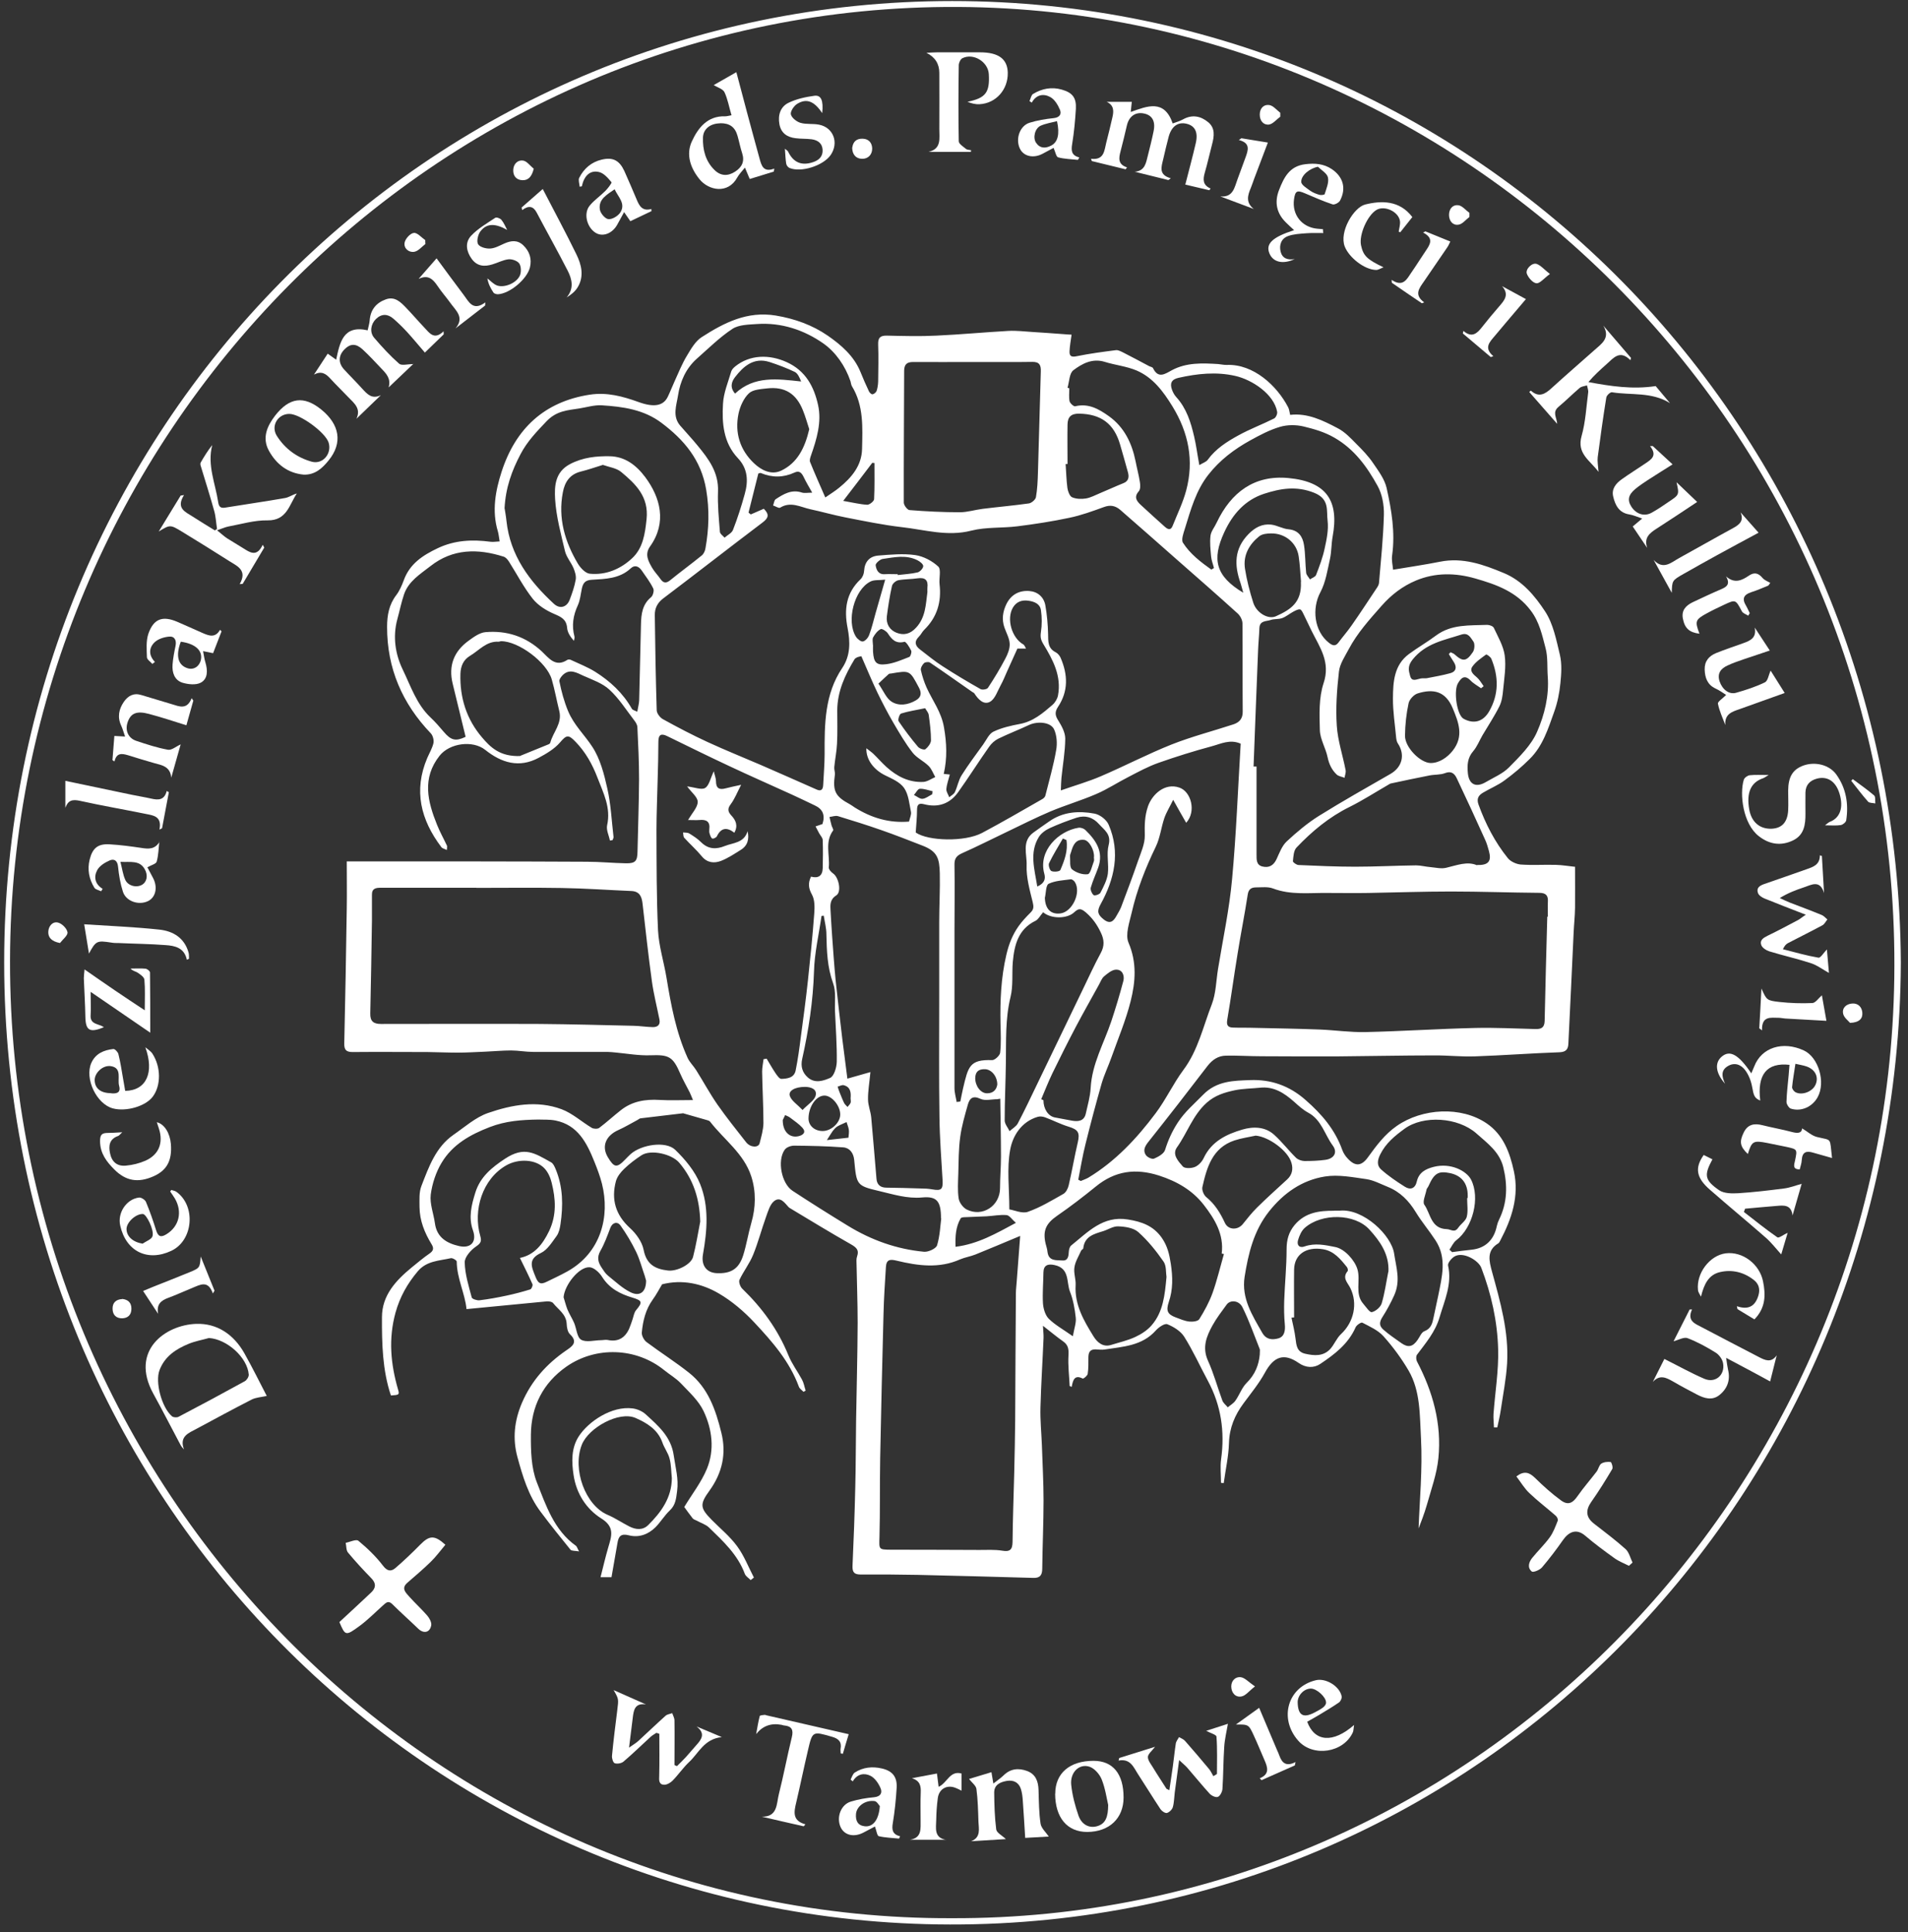 <svg width="160" height="162" viewBox="0 0 160 162" fill="none" xmlns="http://www.w3.org/2000/svg">
<rect x="0" y="0" width="160" height="162" fill="#333333" stroke="none"/>
<path d="M159.4 80.71C159.2 125.277 124.05 161.436 79.67 161.355C35.83 161.274 0.35 125.51 0.35 80.7C0.35 35.971 35.8 0.087 79.85 0.087C123.92 0.087 159.16 36.011 159.4 80.71ZM79.81 160.827C123.26 160.989 158.23 125.226 158.85 82.018C159.51 36.782 123.39 0.816 80.36 0.583C36.46 0.34 0.92 36.56 0.84 80.558C0.76 124.841 36.36 160.989 79.81 160.827Z" fill="white"/>
<path d="M132.079 72.698C132.079 73.854 132.089 74.99 132.079 76.116C132.069 76.816 131.99 77.515 131.96 78.205C131.81 81.308 131.68 84.402 131.52 87.505C131.5 87.962 131.33 88.205 130.77 88.225C128.4 88.307 126.03 88.489 123.67 88.57C122.54 88.611 121.4 88.479 120.27 88.489C117.6 88.489 114.94 88.55 112.27 88.57C110.12 88.58 107.97 88.57 105.82 88.56C104.81 88.56 103.81 88.49 102.8 88.51C102.16 88.52 101.67 88.844 101.26 89.371C99.63 91.501 97.99 93.611 96.32 95.711C96.02 96.086 95.809 96.451 96.1 96.857C96.23 97.039 96.61 97.212 96.78 97.141C97.13 96.989 97.6 96.736 97.7 96.411C97.96 95.579 98.3 94.828 98.78 94.098C99.37 93.195 100.15 92.547 100.88 91.796C102.03 90.609 103.459 90.609 104.829 90.558C106.549 90.487 108.12 91.015 109.5 92.242C110.84 93.418 111.94 94.696 112.55 96.39C112.65 96.674 112.83 96.949 113.04 97.162C113.67 97.831 114.19 97.76 114.72 97.019C115.42 96.055 116.11 95.112 117.13 94.402C119.27 92.911 122.53 92.729 124.67 94.189C126.06 95.132 126.61 96.634 126.95 98.196C127.41 100.285 126.769 102.192 125.809 104.008C125.769 104.089 125.72 104.19 125.65 104.241C124.64 104.849 124.87 105.712 125.12 106.635C125.81 109.15 126.54 111.676 126.38 114.323C126.3 115.631 126.04 116.929 125.85 118.227C125.78 118.714 125.659 119.191 125.559 119.678C125.469 119.678 125.37 119.678 125.28 119.678C125.27 119.312 125.22 118.937 125.24 118.572C125.37 116.757 125.68 114.931 125.63 113.125C125.57 110.793 125.06 108.501 124.22 106.3C123.99 105.681 122.7 104.91 121.97 105.346C121.72 105.488 121.39 105.894 121.43 106.097C121.78 107.659 121.14 109.018 120.72 110.438C120.36 111.676 119.56 112.598 118.82 113.592C118.73 113.714 118.75 113.998 118.82 114.14C120.15 116.675 120.91 119.373 120.62 122.254C120.49 123.572 120.02 124.861 119.66 126.149C119.44 126.93 119.13 127.691 118.96 128.147C119.04 125.825 119.3 123.188 119.16 120.581C119.05 118.684 119.13 116.646 118.12 114.911C117.52 113.887 116.8 112.912 116.01 112.03C115.55 111.523 114.86 111.219 114.24 110.895C114.14 110.844 113.76 111.098 113.68 111.28C113.06 112.69 111.9 113.562 110.7 114.364C110.18 114.708 109.51 114.698 108.9 114.272C107.66 113.41 106.81 113.734 106.07 115.094C105.57 116.006 104.9 116.818 104.28 117.66C103.55 118.644 103.099 119.698 103.059 120.976C103.029 122.102 102.77 123.218 102.62 124.344C102.54 124.344 102.46 124.333 102.39 124.323C102.39 123.654 102.31 122.984 102.4 122.335C102.72 120.023 102.4 117.832 101.29 115.773C100.63 114.546 100.049 113.258 99.309 112.081C99.01 111.605 98.419 111.24 97.889 111.027C97.669 110.935 97.16 111.28 96.92 111.554C95.76 112.852 94.17 112.903 92.64 113.146C92.39 113.187 92.12 113.146 91.86 113.136C91.37 113.126 91.27 113.43 91.27 113.836C91.27 114.292 91.28 114.748 91.21 115.195C91.18 115.347 90.86 115.62 90.79 115.58C90.11 115.235 89.969 115.712 89.87 116.28C89.809 116.26 89.75 116.229 89.7 116.209C89.66 115.347 89.549 114.485 89.6 113.633C89.629 113.115 89.58 112.761 89.14 112.457C88.62 112.092 88.14 111.686 87.46 111.158C87.48 111.635 87.52 111.899 87.51 112.163C87.43 114.11 87.3 116.057 87.25 118.005C87.22 119.049 87.329 120.104 87.37 121.158C87.419 122.7 87.51 124.242 87.51 125.784C87.51 127.691 87.42 129.608 87.4 131.515C87.4 132.063 87.21 132.316 86.65 132.295C83.42 132.204 80.19 132.113 76.95 132.042C75.36 132.011 73.76 132.001 72.17 132.011C71.63 132.011 71.47 131.818 71.49 131.291C71.59 129.1 71.67 126.91 71.72 124.719C71.77 122.853 71.76 120.986 71.79 119.12C71.83 116.381 71.91 113.633 71.92 110.895C71.92 109.16 71.85 107.416 71.82 105.671C71.82 105.549 71.84 105.428 71.88 105.316C72.06 104.789 71.79 104.576 71.35 104.322C69.65 103.358 67.99 102.345 66.32 101.341C66.26 101.3 66.19 101.269 66.14 101.219C65.8 100.854 65.44 100.295 64.92 100.701C64.57 100.975 64.41 101.553 64.24 102.02C63.86 103.075 63.58 104.16 63.16 105.195C62.86 105.935 62.35 106.584 62.01 107.304C61.93 107.477 62.07 107.882 62.24 108.044C63.9 109.647 65.23 111.462 66.11 113.623C66.4 114.343 66.89 114.992 67.26 115.682C67.41 115.966 67.46 116.29 67.559 116.594C67.499 116.625 67.44 116.656 67.38 116.696C67.25 116.554 67.05 116.433 66.99 116.26C66.21 114.141 64.76 112.487 63.27 110.895C62.4 109.962 61.39 109.099 60.3 108.46C58.84 107.598 57.19 107.254 55.52 107.68C55.26 108.116 55.03 108.562 54.74 108.957C54.14 109.789 53.91 110.742 53.82 111.726C53.8 111.979 54 112.355 54.21 112.517C55.39 113.4 56.64 114.191 57.79 115.103C59.39 116.371 60.02 118.217 60.49 120.124C60.93 121.889 60.56 123.502 59.5 124.973C58.66 126.129 58.7 126.433 59.69 127.437C60.41 128.167 61.22 128.826 61.82 129.648C62.4 130.439 62.76 131.382 63.22 132.265C63.13 132.336 63.04 132.407 62.95 132.478C62.78 132.305 62.54 132.163 62.46 131.961C61.86 130.338 60.64 129.222 59.46 128.076C59.19 127.812 58.77 127.69 58.43 127.497C58.31 127.437 58.16 127.397 58.08 127.295C57.809 126.951 57.56 126.595 57.38 126.351C58.02 125.287 58.81 124.283 59.28 123.147C59.94 121.545 59.72 119.83 59 118.309C58.58 117.426 57.78 116.706 57.09 115.976C56.68 115.55 56.15 115.246 55.69 114.871C53.35 112.984 49.97 112.852 47.49 114.586C45.54 115.956 44.54 117.913 44.52 120.287C44.51 121.615 44.54 123.056 45.01 124.263C45.78 126.21 46.46 128.299 48.3 129.607C48.38 129.668 48.41 129.81 48.559 130.074C48.219 130.013 47.94 130.044 47.84 129.932C46.99 128.887 46.15 127.843 45.34 126.758C44.31 125.398 43.83 123.775 43.39 122.163C42.97 120.621 43.13 119.11 43.77 117.619C44.57 115.763 45.83 114.363 47.46 113.237C47.9 112.933 48.54 112.568 47.8 111.869C47.6 111.686 47.53 111.29 47.52 110.996C47.48 110.174 46.81 109.799 46.38 109.252C46.29 109.14 46.039 109.099 45.87 109.109C43.609 109.322 41.359 109.546 39.12 109.759C38.999 108.461 38.31 107.182 38.3 105.772C38.3 105.671 37.95 105.458 37.809 105.489C36.83 105.712 35.77 105.701 35.02 106.604C34.16 107.628 33.54 108.724 33.17 110.042C32.56 112.253 32.76 114.363 33.38 116.503C33.51 116.939 33.46 116.96 32.78 117C32.07 114.88 32.02 112.649 32.03 110.438C32.03 108.602 33.2 107.355 34.52 106.269C35.02 105.864 35.51 105.448 36.04 105.083C36.39 104.839 36.37 104.606 36.18 104.302C35.6 103.349 35.19 102.334 35.18 101.198C35.18 100.61 35.13 99.96 35.34 99.433C35.96 97.83 36.54 96.178 38.03 95.143C38.97 94.494 39.87 93.683 40.92 93.318C42.92 92.628 45.029 92.232 47.099 93.003C48.01 93.347 48.78 94.058 49.63 94.565C49.79 94.656 50.12 94.666 50.25 94.565C50.87 94.098 51.45 93.561 52.059 93.084C53.02 92.323 54.13 92.151 55.309 92.222C56.2 92.273 57.09 92.232 58.11 92.232C57.99 91.938 57.919 91.755 57.83 91.572C57.569 91.055 57.28 90.558 57.05 90.031C56.43 88.581 56.09 88.418 54.52 88.479C53.56 88.51 52.6 88.338 51.63 88.246C51.39 88.226 51.16 88.195 50.92 88.195C48.85 88.195 46.78 88.195 44.7 88.195C44.09 88.195 43.47 88.074 42.86 88.074C42.14 88.074 41.42 88.144 40.69 88.175C39.91 88.205 39.14 88.256 38.36 88.256C37.53 88.256 36.69 88.216 35.86 88.206C33.76 88.206 31.67 88.185 29.57 88.206C29.04 88.206 28.86 88.033 28.869 87.496C28.959 83.712 29.02 79.919 29.079 76.135C29.099 74.888 29.079 73.64 29.079 72.22C29.79 72.22 30.46 72.22 31.14 72.22C37.17 72.22 43.19 72.22 49.22 72.251C50.31 72.251 51.4 72.362 52.5 72.382C53.28 72.393 53.45 72.19 53.46 71.399C53.5 69.371 53.58 67.352 53.59 65.323C53.59 63.873 53.52 62.433 53.45 60.983C53.45 60.79 53.32 60.567 53.19 60.404C52.51 59.522 51.91 58.559 51.099 57.818C50.52 57.281 49.68 56.996 48.93 56.661C48.38 56.418 47.8 56.032 47.21 56.58C47.06 56.722 46.88 56.966 46.91 57.128C47.08 57.98 47.3 58.801 47.64 59.623C48.14 60.81 49.02 61.611 49.67 62.615C50.33 63.619 50.66 64.898 50.93 66.115C51.23 67.443 51.29 68.823 51.45 70.182C51.45 70.263 51.4 70.354 51.37 70.435C51.3 70.445 51.23 70.456 51.15 70.476C51.06 70.05 50.83 69.594 50.91 69.198C51.25 67.707 50.58 66.46 50.09 65.172C49.67 64.076 49.11 63.072 48.28 62.21C47.67 61.571 47.51 61.602 46.96 62.251C46.49 62.798 45.81 63.194 45.17 63.538C43.54 64.411 42.06 63.964 40.7 62.879C39.65 62.037 37.7 62.301 36.86 63.366C35.37 65.253 35.86 67.2 36.65 69.157C36.89 69.756 37.21 70.324 37.48 70.902C37.51 70.973 37.48 71.085 37.47 71.267C37.27 71.166 37.09 71.135 37.01 71.024C35.29 68.752 34.66 66.287 35.83 63.548C36.01 63.133 36.249 62.737 36.349 62.301C36.4 62.058 36.3 61.673 36.13 61.49C33.74 58.995 32.45 56.043 32.46 52.544C32.46 51.601 32.62 50.688 33.23 49.896C33.5 49.541 33.69 49.105 33.849 48.679C34.349 47.269 35.45 46.56 36.71 45.961C38.14 45.282 39.62 45.221 41.14 45.423C41.37 45.454 41.6 45.404 41.9 45.394C41.84 45.059 41.82 44.795 41.75 44.552C41.23 42.838 41.55 41.133 42.07 39.531C43.24 35.94 45.64 33.679 49.45 33.091C50.9 32.868 52.23 33.232 53.55 33.709C54.81 34.165 55.62 34.054 56 33.263C56.21 32.827 56.38 32.38 56.58 31.944C56.91 31.224 57.2 30.484 57.61 29.814C57.95 29.246 58.319 28.597 58.849 28.262C60.73 27.055 62.66 26.062 65.059 26.457C66.65 26.721 68.13 27.258 69.41 28.14C70.52 28.911 71.61 29.835 72.16 31.194C72.38 31.742 72.62 32.289 72.87 32.816C72.919 32.928 73.09 33.08 73.17 33.06C73.3 33.04 73.46 32.897 73.51 32.776C73.59 32.532 73.63 32.259 73.64 31.995C73.65 30.961 73.68 29.926 73.64 28.891C73.62 28.313 73.81 28.13 74.38 28.14C75.76 28.171 77.15 28.211 78.52 28.14C80.53 28.049 82.54 27.857 84.55 27.745C85.23 27.704 85.92 27.796 86.61 27.836C87.44 27.887 88.269 27.948 89.1 28.009C89.35 28.029 89.6 28.05 89.86 28.06C89.79 28.577 89.71 28.993 89.69 29.419C89.66 29.855 89.83 29.966 90.3 29.865C91.38 29.642 92.48 29.5 93.579 29.358C93.769 29.337 93.99 29.459 94.18 29.551C94.92 29.926 95.65 30.321 96.38 30.707C96.48 30.757 96.65 30.778 96.69 30.869C97.13 31.772 97.69 31.356 98.27 31.041C99.5 30.382 100.83 30.443 102.16 30.524C102.4 30.545 102.63 30.606 102.87 30.596C105.12 30.504 107.09 32.35 108.02 34.146C108.11 34.308 108.12 34.511 108.19 34.784C109.65 34.612 110.94 35.25 112.19 35.91C112.78 36.214 113.27 36.741 113.75 37.228C114.25 37.725 114.75 38.243 115.14 38.821C115.59 39.48 116.11 40.17 116.28 40.92C116.69 42.767 117.01 44.643 116.74 46.57C116.68 46.976 116.79 47.392 116.82 47.767C118.2 47.534 119.48 47.351 120.75 47.097C122.67 46.712 124.39 47.331 126.12 48.051C127.67 48.7 128.71 49.958 129.57 51.266C130.25 52.301 130.509 53.66 130.809 54.907C130.989 55.668 130.93 56.499 130.85 57.29C130.77 58.092 130.61 58.893 130.34 59.654C129.83 61.074 129.38 62.554 128.27 63.639C127.62 64.289 126.91 64.888 126.16 65.435C125.6 65.851 124.929 66.115 124.329 66.48C123.989 66.693 123.81 66.956 123.98 67.443C124.57 69.076 125.36 70.608 126.45 71.957C126.68 72.241 127.16 72.454 127.53 72.485C128.52 72.556 129.51 72.484 130.5 72.514C130.99 72.524 131.48 72.616 132.1 72.677L132.079 72.698ZM88.94 66.277C90.15 65.851 91.26 65.537 92.32 65.081C94.31 64.229 96.23 63.224 98.24 62.423C99.93 61.754 101.71 61.297 103.44 60.729C103.92 60.567 104.22 60.262 104.21 59.664C104.19 57.199 104.21 54.734 104.19 52.27C104.19 51.986 104 51.62 103.78 51.428C102.08 49.886 100.36 48.386 98.639 46.874C97.08 45.495 95.52 44.125 93.95 42.756C93.54 42.401 93.11 42.31 92.57 42.513C91.62 42.858 90.65 43.213 89.66 43.416C88.23 43.72 86.77 43.943 85.32 44.126C84.03 44.288 82.69 44.176 81.45 44.49C79.44 45.008 77.54 44.409 75.61 44.196C74.04 44.014 72.48 43.689 70.92 43.385C69.92 43.192 68.94 42.908 67.95 42.696C67.12 42.513 66.31 42.016 65.42 42.564C65.3 42.635 65.029 42.441 64.829 42.38C64.9 42.198 64.92 41.935 65.05 41.854C65.71 41.417 66.39 41.012 67.24 41.296C67.46 41.367 67.72 41.306 68.11 41.306C67.81 40.768 67.58 40.393 67.39 39.987C67.22 39.643 67.029 39.429 66.62 39.622C65.689 40.048 64.76 40.058 63.809 39.663C63.739 39.632 63.64 39.693 63.59 39.703C63.31 40.829 63.04 41.905 62.77 42.98L62.96 43.131C63.34 42.969 63.71 42.797 64.05 42.655C64.55 43.152 64.43 43.445 63.93 43.821C61.15 45.92 58.4 48.071 55.62 50.171C55.12 50.546 54.9 51.012 54.91 51.58C54.94 54.238 54.99 56.884 55.07 59.542C55.07 59.806 55.349 60.171 55.599 60.303C56.83 60.982 58.069 61.632 59.349 62.22C60.819 62.9 62.32 63.498 63.8 64.137C65.36 64.816 66.92 65.506 68.48 66.196C68.86 66.368 69.01 66.196 69.03 65.82C69.07 64.958 69.15 64.087 69.15 63.224C69.14 60.709 69.15 58.194 70.63 56.003C71.33 54.958 71.299 53.802 71.079 52.666C70.769 51.094 70.95 49.714 72.16 48.568C72.33 48.406 72.45 48.111 72.46 47.868C72.51 47.087 72.93 46.641 73.65 46.58C74.68 46.499 75.74 46.398 76.75 46.54C77.44 46.641 78.17 47.027 78.68 47.503C78.94 47.747 78.73 48.487 78.79 48.994C78.96 50.475 78.58 51.753 77.5 52.807C77.33 52.97 77.23 53.214 77.059 53.376C76.639 53.792 76.74 54.146 77.16 54.461C77.78 54.937 78.38 55.434 79.03 55.85C80.08 56.53 81.15 57.169 82.23 57.778C82.38 57.859 82.769 57.798 82.85 57.666C83.37 56.875 83.87 56.053 84.309 55.211C84.51 54.836 84.69 54.38 84.67 53.974C84.65 53.518 84.39 53.072 84.23 52.615C83.99 51.936 84.09 51.276 84.39 50.657C84.78 49.856 85.46 49.491 86.309 49.552C87.01 49.602 87.53 50.048 87.66 50.748C87.8 51.539 87.87 52.351 87.89 53.152C87.9 53.771 87.86 54.35 88.52 54.684C88.7 54.776 88.86 54.968 88.94 55.151C89.55 56.561 89.6 57.95 88.72 59.268C88.43 59.705 88.48 60.009 88.76 60.435C89.04 60.882 89.329 61.429 89.329 61.926C89.32 63.032 89.12 64.127 89.01 65.222C88.98 65.516 88.98 65.821 88.96 66.267L88.94 66.277ZM80.26 92.385C80.35 92.385 80.44 92.364 80.53 92.354C80.61 91.989 80.67 91.614 80.76 91.249C81.19 89.443 81.29 88.814 83.2 88.885C83.43 88.885 83.84 88.499 83.87 88.266C83.96 87.465 83.92 86.654 83.9 85.842C83.86 83.895 83.94 81.978 84.39 80.051C84.6 79.148 84.91 78.367 85.42 77.647C85.71 77.241 86.06 76.866 86.42 76.511C86.7 76.237 86.689 76.014 86.6 75.638C86.35 74.624 86.05 73.569 86.09 72.545C86.13 71.642 85.66 70.547 86.64 69.817C87.08 69.493 87.53 69.188 87.98 68.873C89.14 68.052 90.47 67.971 91.78 68.215C92.23 68.296 92.79 68.722 92.97 69.148C93.97 71.47 93.45 73.722 92.29 75.822C91.96 76.42 92.07 76.693 92.53 77.069C93.08 77.515 93.37 77.261 93.639 76.764C93.769 76.531 93.91 76.308 94.01 76.064C94.5 74.766 94.99 73.468 95.44 72.16C95.68 71.47 96.01 70.75 96 70.05C95.98 69.198 95.98 68.437 96.27 67.596C96.62 66.602 97.68 65.608 98.9 66.034C99.88 66.368 100.34 68.032 99.47 68.985C99.1 68.346 98.77 67.757 98.38 67.058C98.09 67.656 97.809 68.103 97.639 68.59C97.37 69.381 97.28 70.252 96.92 70.993C96.06 72.768 95.34 74.594 94.9 76.521C94.71 77.342 94.35 78.347 94.63 79.027C95.35 80.7 95.219 82.333 94.809 83.956C94.409 85.548 93.76 87.08 93.21 88.632C92.95 89.372 92.6 90.092 92.38 90.842C91.9 92.526 91.45 94.22 91.03 95.914C90.78 96.897 90.62 97.902 90.42 98.906C90.49 98.947 90.56 98.977 90.63 99.018C90.84 98.927 91.06 98.855 91.26 98.743C93.54 97.364 95.33 95.447 96.91 93.337C97.77 92.191 98.38 90.862 99.23 89.716C100.47 88.063 100.89 86.065 101.62 84.199C101.97 83.286 101.98 82.231 102.14 81.247C102.55 78.732 103.09 76.237 103.32 73.702C103.67 69.929 103.81 66.135 104.04 62.352C103.15 61.956 102.38 62.362 101.63 62.565C100.12 62.971 98.63 63.437 97.16 63.954C96.29 64.259 95.47 64.705 94.65 65.131C93.73 65.598 92.86 66.175 91.91 66.581C90.66 67.119 89.35 67.504 88.09 68.031C86.87 68.549 85.68 69.147 84.48 69.725C83.22 70.323 81.97 70.963 80.69 71.531C80.23 71.734 80.03 71.967 80.04 72.485C80.07 74.361 80.04 76.237 80.04 78.114C80.04 82.485 80.04 86.856 80.04 91.228C80.04 91.623 80.16 92.019 80.23 92.414L80.26 92.385ZM68.97 69.086C69.21 68.356 69 67.839 68.34 67.535C67.7 67.231 67.06 66.916 66.41 66.622C64.66 65.821 62.89 65.049 61.15 64.228C59.41 63.416 57.69 62.565 55.96 61.723C55.45 61.469 55.21 61.581 55.21 62.189C55.21 63.234 55.18 64.279 55.15 65.313C55.12 66.743 55.05 68.163 55.05 69.593C55.06 72.393 55.05 75.202 55.18 78.002C55.25 79.33 55.67 80.639 55.89 81.968C56.27 84.27 56.69 86.552 57.66 88.692C57.83 89.067 58.16 89.372 58.38 89.727C58.98 90.68 59.52 91.684 60.16 92.607C60.92 93.693 61.75 94.727 62.57 95.772C62.92 96.218 63.6 96.249 63.7 95.853C63.84 95.295 64.01 94.727 64.02 94.169C64.02 92.729 63.93 91.278 63.91 89.838C63.91 89.493 63.99 89.149 64.03 88.804C64.12 88.794 64.2 88.773 64.29 88.763C64.53 89.159 64.76 89.574 65.02 89.96C65.16 90.163 65.36 90.467 65.53 90.457C66.02 90.437 66.59 90.376 66.72 89.757C66.91 88.814 67.04 87.861 67.16 86.907C67.37 85.345 67.58 83.783 67.75 82.211C67.95 80.345 68.14 78.478 68.28 76.602C68.32 76.075 68.33 75.445 68.09 75.009C67.8 74.482 67.74 74.057 68.01 73.499C68.59 73.661 68.97 73.458 68.99 72.799C69.01 72.007 69.02 71.226 68.99 70.435C68.99 70.243 68.8 70.06 68.7 69.878C68.6 69.685 68.49 69.482 68.39 69.289C68.58 69.228 68.76 69.158 68.95 69.097L68.97 69.086ZM129.74 76.856H129.8C129.8 76.45 129.78 76.034 129.8 75.628C129.84 75.081 129.64 74.858 129.07 74.858C126.61 74.838 124.14 74.746 121.68 74.746C119.37 74.746 117.07 74.827 114.76 74.868C113.62 74.888 112.48 74.868 111.34 74.868C109.8 74.847 108.25 75.06 106.75 74.492C106.33 74.33 105.81 74.401 105.34 74.401C104.96 74.401 104.7 74.522 104.63 75.009C104.38 76.642 104.05 78.275 103.79 79.908C103.48 81.775 103.23 83.661 102.91 85.527C102.83 86.024 103.03 86.146 103.42 86.156C103.99 86.177 104.56 86.157 105.13 86.177C106.98 86.218 108.83 86.248 110.68 86.319C111.96 86.37 113.24 86.562 114.52 86.532C117.58 86.461 120.64 86.258 123.7 86.187C125.38 86.147 127.07 86.238 128.75 86.278C129.22 86.288 129.51 86.187 129.53 85.609C129.59 82.698 129.67 79.787 129.75 76.865L129.74 76.856ZM85.55 103.623C84.16 104.201 82.98 104.707 81.79 105.184C81.38 105.346 80.92 105.417 80.51 105.59C78.76 106.371 76.98 106.128 75.21 105.702C74.64 105.56 74.33 105.59 74.29 106.229C74.21 107.527 74.12 108.825 74.09 110.123C73.98 114.17 73.889 118.218 73.809 122.275C73.769 124.476 73.81 126.666 73.75 128.867C73.72 129.912 73.67 129.922 74.69 129.932C77.17 129.942 79.639 129.933 82.12 129.953C82.76 129.953 83.41 129.912 84.04 130.013C84.69 130.125 84.9 129.932 84.91 129.283C84.93 127.356 85 125.429 85.05 123.502C85.08 122.031 85.12 120.571 85.13 119.1C85.15 115.54 85.16 111.99 85.19 108.43C85.19 108.095 85.24 107.761 85.26 107.426C85.35 106.189 85.45 104.961 85.55 103.623ZM105.14 64.268C105.22 64.268 105.29 64.268 105.37 64.268C105.37 66.733 105.37 69.188 105.37 71.653C105.37 72.079 105.35 72.515 105.85 72.647C106.41 72.789 106.8 72.566 107.05 72.028C107.29 71.511 107.5 70.922 107.9 70.547C108.74 69.766 109.63 69.015 110.6 68.407C112.57 67.179 114.59 66.044 116.6 64.888C117.59 64.32 117.85 63.274 117.22 62.331C117.13 62.199 117.099 62.017 117.079 61.855C116.979 60.749 116.799 59.644 116.809 58.538C116.819 57.169 116.9 55.759 118.15 54.836C118.89 54.288 119.69 53.832 120.42 53.284C121.72 52.32 123.23 52.452 124.71 52.391C124.9 52.391 125.2 52.493 125.27 52.645C125.62 53.396 126.07 54.157 126.18 54.948C126.31 55.881 126.14 56.875 126.05 57.828C126.01 58.295 125.94 58.802 125.74 59.208C125.32 60.05 124.8 60.83 124.32 61.642C124.06 62.088 123.87 62.595 123.54 62.981C123.05 63.539 123.03 64.167 123.09 64.816C123.18 65.77 123.76 66.054 124.57 65.588C125.24 65.192 126.01 64.877 126.54 64.34C127.43 63.437 128.41 62.483 128.9 61.347C129.52 59.928 129.91 58.346 129.79 56.723C129.73 55.932 129.81 55.11 129.61 54.35C129.32 53.254 129.09 52.138 128.36 51.185C127.17 49.603 125.47 49.004 123.7 48.497C122.03 48.02 120.36 48 118.75 48.669C117.63 49.136 116.68 49.856 115.85 50.8C114.84 51.946 113.82 53.072 113.1 54.431C112.78 55.039 112.35 55.657 112.28 56.317C112.11 57.818 112 59.349 112.1 60.85C112.18 62.098 112.6 63.326 112.84 64.573C112.88 64.776 112.78 64.999 112.75 65.212C112.53 65.121 112.25 65.09 112.09 64.938C111.68 64.553 111.449 64.066 111.329 63.488C111.169 62.717 110.7 61.976 110.68 61.216C110.64 59.907 110.59 58.497 110.99 57.29C111.59 55.505 110.68 54.289 110 52.919C109.77 52.463 109.559 51.986 109.329 51.53C109.249 51.367 109.14 51.114 109.02 51.094C108.85 51.063 108.63 51.195 108.45 51.286C108.13 51.459 107.85 51.702 107.52 51.824C107.21 51.935 106.85 51.875 106.54 51.986C106.18 52.108 105.64 52.017 105.61 52.656C105.59 53.285 105.52 53.903 105.5 54.522C105.37 57.778 105.24 61.023 105.12 64.279L105.14 64.268ZM39.95 74.442C39.95 74.442 39.95 74.442 39.95 74.432C39.47 74.432 39 74.432 38.52 74.432C36.33 74.432 34.14 74.432 31.95 74.432C31.53 74.432 31.18 74.472 31.19 75.03C31.19 75.74 31.19 76.461 31.19 77.171C31.15 79.767 31.11 82.363 31.05 84.96C31.03 85.629 31.32 85.852 31.95 85.852C36.39 85.852 40.83 85.832 45.27 85.852C47.89 85.873 50.499 85.944 53.12 86.005C53.66 86.015 54.21 86.106 54.75 86.116C55.14 86.116 55.39 85.933 55.3 85.477C55.09 84.422 54.82 83.367 54.67 82.302C54.37 80.122 54.13 77.931 53.88 75.74C53.81 75.152 53.62 74.736 52.95 74.705C51 74.624 49.06 74.482 47.11 74.452C44.73 74.411 42.35 74.442 39.97 74.442H39.95ZM72.99 89.899C72.9 90.832 72.78 91.502 72.79 92.172C72.79 92.679 73.01 93.176 73.059 93.693C73.219 95.407 73.35 97.13 73.5 98.844C73.54 99.311 73.81 99.565 74.3 99.576C75.28 99.586 76.26 99.615 77.24 99.646C77.55 99.646 77.86 99.666 78.16 99.717C78.94 99.859 79.09 99.727 79.04 98.916C78.94 97.171 78.8 95.427 78.78 93.672C78.73 90.366 78.76 87.07 78.76 83.763C78.76 81.603 78.76 79.442 78.76 77.272C78.76 75.923 78.84 74.564 78.809 73.215C78.779 71.987 78.61 71.389 77.39 70.913C76.24 70.466 75.09 70.01 73.92 69.604C72.71 69.178 71.5 68.803 70.27 68.427C70.06 68.367 69.799 68.467 69.559 68.498C69.609 68.731 69.67 68.965 69.73 69.198C69.77 69.35 69.92 69.563 69.86 69.634C69.15 70.597 69.6 71.693 69.5 72.717C69.48 72.88 69.689 73.113 69.85 73.225C70.34 73.549 70.59 74.787 70.13 75.071C69.58 75.416 69.62 75.882 69.65 76.389C69.69 77.089 69.73 77.789 69.78 78.479C69.87 79.706 69.95 80.922 70.07 82.15C70.24 83.793 70.44 85.436 70.63 87.079C70.77 88.215 70.919 89.352 71.059 90.437C71.779 90.234 72.33 90.072 72.98 89.889L72.99 89.899ZM39.04 61.754C38.67 60.232 38.32 58.772 37.96 57.321C37.59 55.81 38.07 54.613 39.28 53.731C39.71 53.416 40.22 53.041 40.71 53.001C42.48 52.849 44.07 53.356 45.42 54.603C46.01 55.151 46.569 55.993 47.58 55.323C47.65 55.283 47.78 55.283 47.86 55.323C48.55 55.648 49.26 55.921 49.9 56.317C51.16 57.108 52.24 58.102 52.99 59.431C53.05 59.532 53.22 59.563 53.44 59.675C53.5 59.299 53.59 59.005 53.599 58.711C53.66 56.591 53.69 54.471 53.75 52.351C53.77 51.499 53.859 50.677 54.599 50.069C54.76 49.937 54.87 49.511 54.78 49.339C54.52 48.801 54.15 48.324 53.809 47.827C53.569 47.482 53.23 47.341 52.9 47.645C51.96 48.527 50.77 48.538 49.63 48.609C49.06 48.639 48.89 48.893 48.79 49.359C48.69 49.826 48.65 50.333 48.45 50.759C48.06 51.611 47.93 52.453 48.17 53.355C48.2 53.467 48.15 53.609 48.13 53.731C47.83 53.396 47.59 53.031 47.559 52.656C47.499 51.916 47.05 51.722 46.46 51.468C45.8 51.184 45.12 50.759 44.68 50.211C43.92 49.248 43.34 48.132 42.68 47.087C42.57 46.915 42.41 46.722 42.23 46.671C40.07 45.982 37.969 45.992 36.099 47.463C35.249 48.132 34.26 48.72 33.88 49.836C33.65 50.516 33.51 51.225 33.32 51.915C32.92 53.386 33.15 54.856 33.77 56.135C34.44 57.514 34.929 59.045 36.099 60.151C36.499 60.526 36.86 60.942 37.22 61.368C37.82 62.078 38.22 62.17 39.03 61.784L39.04 61.754ZM81.559 30.352C79.889 30.352 78.23 30.362 76.559 30.352C76.029 30.352 75.83 30.575 75.82 31.072C75.81 34.764 75.78 38.446 75.79 42.138C75.79 42.361 76.09 42.757 76.27 42.767C77.67 42.878 79.08 42.949 80.49 42.949C81.12 42.949 81.75 42.746 82.39 42.665C83.68 42.502 84.99 42.391 86.28 42.208C86.5 42.178 86.829 41.894 86.87 41.691C86.99 41.012 87.02 40.302 87.04 39.602C87.13 36.782 87.19 33.962 87.28 31.142C87.3 30.625 87.17 30.332 86.57 30.342C84.9 30.372 83.24 30.342 81.57 30.352H81.559ZM42.32 42.645C42.35 42.868 42.43 43.264 42.47 43.669C42.78 46.58 44.4 48.73 46.44 50.617C46.95 51.093 47.53 50.911 47.77 50.293C47.98 49.735 48.18 49.176 48.28 48.588C48.33 48.284 48.21 47.918 48.09 47.624C47.88 47.137 47.5 46.712 47.38 46.215C47.04 44.775 46.64 43.314 46.55 41.844C46.49 40.779 46.53 39.581 47.8 38.912C48.88 38.344 50.01 38.233 51.15 38.253C52.41 38.284 53.35 38.993 54.11 40.007C55.37 41.701 55.95 43.801 54.51 45.819C54.04 46.479 54.37 47.056 54.69 47.614C54.88 47.939 55.16 48.223 55.38 48.537C55.62 48.892 55.86 48.923 56.2 48.649C57.07 47.939 57.98 47.28 58.849 46.57C59.01 46.438 59.13 46.184 59.16 45.961C59.45 44.338 59.5 42.726 59.22 41.062C58.8 38.557 57.36 36.873 55.47 35.453C53.99 34.337 52.24 34.095 50.47 33.983C49.85 33.943 49.21 34.145 48.57 34.247C47.59 34.399 46.68 34.439 45.84 35.311C45.01 36.184 44.21 37.006 43.65 38.081C42.93 39.45 42.4 40.869 42.309 42.634L42.32 42.645ZM101.579 47.757C101.649 47.716 101.73 47.665 101.8 47.624C101.72 47.3 101.589 46.985 101.559 46.651C101.509 46.072 101.44 45.484 101.51 44.916C101.56 44.531 101.86 44.186 102.03 43.811C103.24 41.265 105.19 39.815 108.03 40.079C111.29 40.383 112.3 42.036 111.75 44.997C111.64 45.606 111.66 46.245 111.53 46.854C111.32 47.797 111.17 48.811 110.73 49.643C109.99 51.012 110.2 52.919 111.44 53.893C111.7 54.096 111.96 54.238 112.23 53.883C112.6 53.386 113.01 52.919 113.36 52.412C114.07 51.398 114.75 50.353 115.44 49.319C115.53 49.187 115.63 49.024 115.64 48.872C115.8 46.975 116 45.069 116.05 43.162C116.07 42.351 115.91 41.438 115.52 40.738C114.63 39.126 113.57 37.655 111.89 36.691C111.06 36.214 110.2 35.971 109.32 35.758C108.69 35.606 107.96 35.605 107.34 35.788C106.47 36.041 105.65 36.478 104.84 36.924C103.5 37.664 102.289 38.577 101.329 39.804C100.279 41.143 99.85 42.746 99.36 44.328C99.24 44.713 99.04 45.251 99.2 45.505C99.8 46.448 100.689 47.118 101.579 47.757ZM69.22 41.701C69.67 41.387 70.04 41.164 70.37 40.89C71.409 40.048 72.26 39.044 72.29 37.644C72.33 35.849 72.44 34.014 71.44 32.38C71.37 32.259 71.36 32.106 71.32 31.965C70.88 30.676 70.08 29.53 69.05 28.8C67.43 27.664 65.52 27.025 63.48 27.167C62.78 27.217 61.96 27.218 61.42 27.573C60.34 28.283 59.41 29.215 58.43 30.078C57.52 30.889 57.04 31.975 56.86 33.141C56.73 33.983 56.36 34.896 57.04 35.687C57.52 36.245 58.03 36.783 58.5 37.361C59.42 38.476 60.28 39.612 60.21 41.215C60.17 42.341 60.279 43.467 60.37 44.592C60.38 44.765 60.62 44.916 60.76 45.079C61 44.866 61.37 44.694 61.47 44.42C61.85 43.446 62.17 42.442 62.45 41.428C62.76 40.332 62.719 39.297 61.87 38.405C60.66 37.117 60.53 35.474 60.63 33.84C60.68 32.928 61.06 32.035 61.32 31.142C61.37 30.98 61.52 30.828 61.66 30.716C62.9 29.723 64.52 29.703 65.97 30.362C67.56 31.082 68.26 32.421 68.6 33.952C68.919 35.383 68.49 36.813 68.01 38.182C67.95 38.354 67.87 38.588 67.93 38.73C68.32 39.703 68.75 40.657 69.2 41.691L69.22 41.701ZM111.88 101.502C112.05 101.502 112.21 101.512 112.38 101.502C114.33 101.33 116.68 103.551 116.91 105.113C117.08 106.28 117.47 107.365 116.91 108.613C116.63 109.231 116.3 109.84 115.95 110.388C115.62 110.885 115.67 111.189 116.02 111.493C116.48 111.899 117 112.243 117.51 112.608C118.08 113.014 118.48 112.923 118.88 112.335C119.06 112.081 119.2 111.706 119.44 111.615C120.02 111.392 120.12 110.935 120.22 110.438C120.34 109.83 120.49 109.221 120.61 108.613C120.92 107.061 121.35 105.478 120.38 103.997C119.85 103.186 119.22 102.445 118.72 101.624C118.14 100.67 117.4 99.92 116.36 99.504C115.78 99.271 115.2 98.957 114.6 98.865C113.44 98.703 112.23 98.46 111.1 98.642C109.19 98.947 107.64 100.022 106.4 101.594C105.13 103.207 104.68 105.103 104.37 107.051C104.09 108.856 105.02 110.286 105.85 111.747C106.19 112.345 106.73 112.345 107.2 112.213C107.72 112.061 107.79 111.553 107.74 111.016C107.68 110.377 107.67 109.718 107.69 109.068C107.74 107.628 107.89 106.188 107.89 104.748C107.89 103.947 108.07 103.298 108.57 102.7C109.45 101.655 110.63 101.503 111.87 101.513L111.88 101.502ZM45.17 93.865C43.69 93.886 42.4 93.987 41.08 94.494C39.419 95.133 37.96 95.954 37.04 97.476C36.56 98.267 36.239 99.241 36.12 100.164C36.029 100.935 36.36 101.756 36.47 102.557C36.63 103.764 37.48 104.241 38.5 104.474C39.49 104.698 40 104.109 39.66 103.155C39.27 102.06 39.54 101.026 39.86 99.992C40.27 98.663 41.26 97.871 42.349 97.151C43.969 96.086 44.81 96.665 46.22 97.456C46.4 97.557 46.51 97.82 46.599 98.033C47.219 99.524 47.23 101.076 47 102.648C46.95 102.983 46.87 103.359 46.68 103.623C46.29 104.15 45.9 104.798 45.36 105.052C44.26 105.569 44.57 106.209 44.89 107.01C45.12 107.598 45.3 107.74 45.87 107.456C46.429 107.182 47 106.918 47.55 106.614C50.42 105.032 51.16 101.959 50.48 99.251C50.32 98.622 50.09 98.014 49.849 97.415C49.209 95.823 48.459 94.322 46.58 93.947C46.069 93.845 45.54 93.886 45.15 93.865H45.17ZM123.85 72.525C124.83 72.556 125.09 72.2 124.86 71.358C124.77 71.034 124.68 70.71 124.54 70.406C123.76 68.681 122.97 66.957 122.16 65.253C121.98 64.878 121.72 64.613 121.19 64.816C120.78 64.978 120.3 64.928 119.86 65.019C118.78 65.232 117.7 65.456 116.63 65.689C116.54 65.709 116.46 65.78 116.38 65.82C115.31 66.439 114.27 67.108 113.17 67.656C111.46 68.498 110.02 69.695 108.72 71.064C108.48 71.318 108.46 71.815 108.42 72.21C108.42 72.302 108.72 72.515 108.88 72.525C110.47 72.596 112.06 72.667 113.64 72.667C115.34 72.667 117.04 72.575 118.74 72.555C119.14 72.555 119.53 72.667 119.93 72.698C120.38 72.738 120.85 72.859 121.27 72.758C122.17 72.545 123.05 72.19 123.85 72.545V72.525ZM87.47 76.491C87.23 76.765 87.08 77.079 86.84 77.2C85.39 77.9 85.06 79.219 84.93 80.659C84.85 81.633 84.97 82.658 84.74 83.591C84.29 85.427 84.379 87.262 84.35 89.108C84.329 90.721 84.25 92.323 84.25 93.936C84.25 94.24 84.52 94.545 84.66 94.839C84.89 94.626 85.21 94.453 85.35 94.189C85.909 93.124 86.43 92.03 86.95 90.944C88.24 88.277 89.519 85.609 90.809 82.941C91.299 81.927 91.769 80.892 92.309 79.898C92.629 79.31 92.6 78.793 92.32 78.205C92.01 77.545 91.63 76.998 91.07 76.511C90.67 76.176 90.48 76.115 90.09 76.48C89.47 77.069 88.1 77.038 87.47 76.48V76.491ZM102.65 105.144C102.58 105.134 102.51 105.114 102.45 105.103C102.65 103.481 101.86 102.202 100.95 101.026C100 99.798 98.7 99.048 97.19 98.561C95.22 97.932 93.499 98.166 91.89 99.484C90.84 100.336 89.76 101.168 88.64 101.939C87.72 102.578 87.43 103.176 87.68 104.262C87.74 104.495 87.82 104.728 87.84 104.961C87.94 105.772 88.6 105.64 89.09 105.681C89.57 105.721 89.61 105.306 89.63 104.92C89.64 104.748 89.71 104.514 89.829 104.423C91.23 103.297 92.49 101.908 94.57 102.243C95.73 102.425 96.73 102.77 97.44 103.805C97.9 104.474 98.06 105.164 98.18 105.955C98.35 107.071 98.37 108.116 98.01 109.17C97.77 109.891 97.9 110.195 98.579 110.448C98.96 110.59 99.34 110.762 99.73 110.803C100.01 110.833 100.46 110.783 100.57 110.601C101 109.911 101.4 109.181 101.68 108.41C102.06 107.345 102.32 106.239 102.63 105.154L102.65 105.144ZM89.52 32.512C89.52 32.512 89.62 32.543 89.67 32.553C89.67 32.918 89.62 33.294 89.69 33.639C89.73 33.811 90.04 34.095 90.16 34.064C91.28 33.791 92.15 34.297 92.99 34.895C94.28 35.818 94.92 37.157 95.23 38.689C95.34 39.267 95.5 39.845 95.59 40.433C95.63 40.677 95.64 41.022 95.5 41.184C95.06 41.681 95.32 42.015 95.67 42.34C96.33 42.959 97.01 43.558 97.68 44.166C97.93 44.389 98.18 44.5 98.34 44.074C98.73 43.09 99.2 42.138 99.47 41.124C100.14 38.618 99.67 36.275 98.32 34.074C97.54 32.806 96.68 31.651 95.309 31.062C94.469 30.707 93.53 30.616 92.65 30.342C91.61 30.017 90.75 30.483 90.01 31.041C89.67 31.295 89.67 32.005 89.52 32.512ZM85.32 54.37C85 55.069 84.73 55.688 84.45 56.297C84.28 56.682 84.12 57.078 83.92 57.443C83.65 57.93 83.45 58.589 83.03 58.833C82.5 59.137 82.03 58.639 81.71 58.142C81.67 58.081 81.6 58.061 81.54 58.02C80.36 57.199 79.18 56.357 77.99 55.556C77.88 55.475 77.59 55.505 77.49 55.597C77.34 55.739 77.19 56.003 77.22 56.175C77.33 56.682 77.5 57.199 77.71 57.666C78.21 58.761 78.94 59.695 79.16 60.983C79.39 62.312 79.44 63.559 79.14 64.888C79.34 64.908 79.49 64.918 79.65 64.938C79.54 65.374 79.39 65.76 79.36 66.155C79.34 66.379 79.519 66.611 79.6 66.845C79.76 66.703 79.99 66.591 80.07 66.419C80.29 65.962 80.37 65.425 80.64 64.999C81.2 64.107 81.84 63.264 82.45 62.412C82.72 62.037 82.94 61.51 83.32 61.338C84 61.013 84.77 60.841 85.52 60.699C86.63 60.496 87.45 59.796 88.26 59.096C88.48 58.903 88.66 58.599 88.72 58.315C89.03 56.682 88.29 55.313 87.5 54.015C87.27 53.64 87.23 53.395 87.29 52.99C87.38 52.391 87.38 51.763 87.29 51.154C87.21 50.617 86.73 50.434 86.22 50.363C85.67 50.292 85.23 50.455 84.94 50.941C84.38 51.895 84.85 53.497 85.82 54.035C85.9 54.075 85.94 54.207 86.04 54.379H85.29L85.32 54.37ZM57.3 93.337C56.01 93.49 54.86 93.621 53.72 93.763C53.63 93.773 53.55 93.844 53.47 93.895C52.93 94.179 52.4 94.504 51.849 94.748C50.789 95.225 50.43 96.116 50.97 97.019C51.5 97.912 51.73 97.942 52.43 97.212C52.58 97.06 52.73 96.898 52.89 96.756C53.79 95.965 55.819 95.64 56.62 96.401C57.459 97.212 58.28 98.196 58.71 99.271C59.47 101.158 59.3 103.186 58.95 105.164C58.79 106.056 59.21 106.705 60.11 106.746C61.29 106.796 61.96 106.391 62.32 105.255C62.6 104.373 62.74 103.44 63 102.547C63.38 101.239 63.41 99.909 63 98.632C62.38 96.715 60.72 95.559 59.55 94.048C59.5 93.977 59.39 93.936 59.3 93.916C58.6 93.713 57.9 93.51 57.309 93.347L57.3 93.337ZM76.23 68.884C76.3 68.57 76.44 68.295 76.39 68.062C76.25 67.382 76.19 66.612 75.82 66.074C75.48 65.577 74.81 65.293 74.23 65.009C73.28 64.543 72.62 63.701 72.65 62.737C72.88 62.92 73.07 63.042 73.23 63.194C73.61 63.559 73.95 63.954 74.34 64.309C75.22 65.1 76.23 65.618 77.43 65.557C77.77 65.537 78.1 65.293 78.43 65.151C78.25 64.837 78.12 64.461 77.87 64.218C77.45 63.802 76.87 63.548 76.52 63.092C75.92 62.321 75.42 61.46 74.92 60.608C74.44 59.786 73.999 58.934 73.579 58.072C73.1 57.068 72.68 56.043 72.23 55.018C72.05 55.059 71.96 55.07 71.88 55.11C71.8 55.151 71.7 55.201 71.66 55.272C70.86 56.59 70.22 57.96 70.21 59.553C70.21 60.486 70.24 61.419 70.19 62.352C70.16 63.011 70.02 63.661 69.96 64.32C69.94 64.533 70.04 64.746 70.01 64.959C69.82 66.318 70.04 66.774 71.25 67.423C71.4 67.504 71.53 67.605 71.67 67.697C73.06 68.569 74.55 69.026 76.24 68.884H76.23ZM43.64 63.366C44.15 63.163 45.08 62.778 46.01 62.402C46.07 62.382 46.14 62.312 46.15 62.251C46.39 61.368 47.16 60.648 46.9 59.613C46.68 58.731 46.52 57.829 46.27 56.967C45.85 55.516 43.47 53.751 42.02 53.761C41.95 53.761 41.88 53.802 41.809 53.802C40.789 53.741 40.18 54.532 39.41 54.989C38.85 55.323 38.63 55.86 38.61 56.499C38.55 58.507 39.13 60.313 40.42 61.824C41.12 62.645 41.92 63.457 43.64 63.386V63.366ZM43.599 105.468C44.789 105.225 45.5 104.353 46.05 103.207C46.69 101.858 46.6 100.519 46.26 99.159C46.16 98.734 45.96 98.287 45.67 97.973C44.93 97.172 43.46 97.131 42.45 97.709C40.46 98.845 39.64 101.462 40.28 103.652C40.39 104.048 40.33 104.231 39.94 104.494C39.5 104.788 38.96 105.387 38.97 105.843C38.99 106.827 39.3 107.811 39.559 108.785C39.599 108.917 40.01 109.048 40.22 109.018C40.98 108.927 41.74 108.785 42.5 108.623C43.16 108.481 43.82 108.308 44.47 108.106C44.57 108.075 44.7 107.77 44.65 107.669C44.34 106.959 43.989 106.269 43.599 105.468ZM78.91 102.152C78.91 100.712 78.56 100.285 77.34 100.397C76.07 100.518 74.9 100.133 73.72 99.859C71.81 99.412 71.83 99.342 71.63 97.243C71.57 96.665 71.25 96.239 70.71 96.198C69.34 96.097 67.96 96.065 66.59 96.055C66.32 96.055 65.94 96.188 65.8 96.401C65.16 97.304 65.53 99.23 66.46 99.839C67.99 100.843 69.54 101.816 71.1 102.77C73.07 103.977 75.2 104.738 77.49 104.951C77.85 104.981 78.49 104.687 78.579 104.413C78.82 103.622 78.85 102.77 78.93 102.152H78.91ZM97.82 107.071C97.76 106.695 97.82 106.127 97.57 105.772C96.95 104.879 96.26 104.018 95.45 103.298C95.05 102.943 94.35 102.842 93.77 102.821C93.35 102.801 92.92 103.095 92.5 103.226C91.74 103.46 90.95 103.653 90.84 104.657C90.84 104.728 90.7 104.779 90.66 104.86C90.46 105.316 90.169 105.773 90.1 106.249C90.019 106.736 90.23 107.253 90.2 107.75C90.1 109.403 90.89 110.732 91.69 112.03C91.99 112.517 92.47 112.984 93.18 112.761C93.86 112.548 94.56 112.396 95.21 112.091C95.71 111.858 96.21 111.534 96.57 111.118C97.54 110.002 97.68 108.582 97.82 107.061V107.071ZM76.8 69.806C77.83 70.516 80.879 70.608 82.35 69.837C84.049 68.934 85.72 67.961 87.39 67.007C87.5 66.946 87.63 66.835 87.66 66.713C87.98 65.435 88.35 64.167 88.57 62.879C88.67 62.321 88.62 61.641 88.39 61.144C88.1 60.536 87.01 60.455 86.3 60.78C85.44 61.186 84.56 61.52 83.71 61.936C83.42 62.078 83.14 62.331 82.95 62.605C82.06 63.863 81.24 65.171 80.34 66.429C79.64 67.402 78.66 67.727 77.51 67.433C77.08 67.322 76.9 67.412 76.9 67.909C76.9 68.518 76.83 69.127 76.79 69.796L76.8 69.806ZM121.55 104.779L121.77 104.982C122.32 104.911 122.86 104.829 123.41 104.779C124.55 104.657 125.28 103.967 125.52 102.791C125.56 102.608 125.63 102.415 125.71 102.253C126.41 100.833 126.429 99.352 126.059 97.851C125.739 96.573 124.73 95.852 123.82 95.041C122.27 93.662 119.35 93.479 117.77 94.646C116.97 95.234 116.21 95.843 115.74 96.796C115.49 97.293 115.459 97.73 115.809 98.044C116.419 98.592 117.11 99.058 117.8 99.494C118.27 99.799 118.679 99.647 118.809 99.058C118.989 98.288 119.56 98.003 120.24 97.83C121.66 97.475 122.96 98.165 123.35 98.885C124.15 100.417 123.5 102.942 122.12 103.987C121.87 104.18 121.73 104.515 121.54 104.788L121.55 104.779ZM58.72 102.435C58.67 100.559 58.17 98.906 56.96 97.486C56.34 96.755 54.59 96.35 53.8 96.857C53.29 97.191 52.789 97.567 52.349 97.993C52.05 98.277 51.76 98.642 51.65 99.028C51.24 100.569 51.62 101.867 52.84 102.973C53.35 103.439 53.84 104.119 53.97 104.779C54.21 106.016 54.94 106.401 56.01 106.523C56.75 106.614 57.95 106.026 58.12 105.377C58.37 104.403 58.53 103.409 58.72 102.425V102.435ZM50.54 38.983C49.91 39.176 49.31 39.389 48.69 39.541C47.78 39.774 47.36 40.413 47.2 41.275C46.78 43.446 47.37 45.424 48.46 47.26C48.68 47.625 49.1 48.071 49.46 48.102C50.81 48.233 52.03 47.716 53 46.813C53.92 45.961 54.09 44.765 54.22 43.528C54.42 41.641 53.3 40.576 52.08 39.562C51.679 39.237 51.08 39.166 50.54 38.973V38.983ZM105.66 91.198C104.95 91.269 104.23 91.269 103.54 91.411C102.69 91.594 101.89 91.827 101.18 92.466C100.02 93.51 99.56 94.991 98.69 96.208C98.27 96.806 98.82 97.375 99.19 97.801C99.35 97.983 99.91 97.963 100.2 97.841C100.5 97.719 100.8 97.395 100.94 97.09C101.6 95.691 102.86 95.093 104.18 94.707C105.07 94.444 106.09 94.443 106.86 95.153C107.51 95.741 108.05 96.451 108.68 97.07C108.85 97.232 109.14 97.334 109.38 97.344C109.97 97.344 110.57 97.324 111.15 97.243C111.87 97.141 112.19 96.624 111.76 96.045C111.08 95.122 110.82 93.885 109.7 93.287C109.27 93.054 108.89 92.708 108.52 92.374C107.69 91.643 106.82 91.066 105.64 91.198H105.66ZM100.579 38.993C100.879 38.81 101.15 38.73 101.28 38.547C101.95 37.624 102.88 37.035 103.84 36.508C104.81 35.97 105.85 35.586 106.84 35.089C106.99 35.017 107.13 34.703 107.1 34.531C106.84 33.06 105.02 31.842 103.59 31.518C101.99 31.153 100.4 31.325 98.82 31.68C98.23 31.812 98.09 32.147 98.28 32.675C98.36 32.898 98.48 33.12 98.639 33.293C99.499 34.236 99.86 35.403 100.14 36.61C100.31 37.33 100.4 38.07 100.57 38.983L100.579 38.993ZM105.3 95.214C104.7 95.346 104.09 95.427 103.51 95.62C101.67 96.238 101.199 97.872 100.829 99.525C100.769 99.768 100.94 100.184 101.14 100.356C101.87 100.944 102.33 101.695 102.72 102.537C103 103.135 103.8 103.156 104.22 102.628C104.6 102.152 104.98 101.674 105.41 101.248C106.23 100.437 107.09 99.666 107.94 98.885C108.36 98.5 108.45 98.013 108.3 97.506C108.02 96.482 106.39 95.306 105.3 95.214ZM108.52 110.458C108.45 110.458 108.37 110.469 108.3 110.479C108.42 111.057 108.57 111.645 108.64 112.233C108.71 112.801 108.75 113.339 109.45 113.501C110.21 113.673 110.96 113.734 111.55 113.106C111.89 112.73 112.08 112.202 112.45 111.858C113.53 110.853 113.88 109.292 113.23 107.984C113 107.527 112.53 107.141 113.01 106.573C113.06 106.512 113.01 106.32 112.95 106.239C112.41 105.569 111.87 104.89 110.94 104.738C109.52 104.505 108.54 105.184 108.52 106.442C108.5 107.78 108.52 109.119 108.52 110.458ZM84.65 101.401C85.08 101.472 85.72 101.766 86.19 101.604C87.23 101.239 88.2 100.65 89.17 100.102C89.39 99.981 89.559 99.646 89.62 99.373C89.9 98.176 90.1 96.969 90.38 95.782C90.57 94.96 90.41 94.707 89.61 94.464C88.94 94.261 88.3 93.925 87.64 93.682C87.45 93.611 87.2 93.581 87.01 93.641C85.65 94.047 84.92 95.235 84.71 96.401C84.42 97.973 84.64 99.636 84.64 101.401H84.65ZM104.26 49.704C104.15 49.319 104.1 49.105 104.03 48.892C103.5 47.391 103.48 46.022 104.7 44.775C105.26 44.207 105.849 43.912 106.579 43.983C107.079 44.034 107.56 44.339 108.07 44.379C108.9 44.461 109.24 44.998 109.35 45.698C109.47 46.458 109.45 47.25 109.53 48.02C109.55 48.213 109.74 48.395 109.85 48.578C110.02 48.456 110.29 48.375 110.36 48.213C110.64 47.492 110.919 46.752 111.079 46.002C111.249 45.231 111.419 44.42 111.329 43.659C111.219 42.817 111.52 41.843 110.2 41.316C108.7 40.717 107.36 40.961 106.01 41.397C104.42 41.914 103.37 43.091 102.66 44.633C101.61 46.905 101.93 48.304 104.27 49.704H104.26ZM87.309 92.161C87.37 92.191 87.44 92.212 87.5 92.242C87.5 92.993 87.91 93.592 88.47 93.693C88.96 93.774 89.44 93.885 89.93 93.966C90.44 94.047 90.91 93.987 91.05 93.378C91.21 92.658 91.42 91.938 91.46 91.218C91.57 89.199 92.57 87.475 93.19 85.629C93.56 84.514 93.9 83.388 94.2 82.252C94.32 81.795 94.12 81.288 93.6 81.298C93.249 81.298 92.879 81.613 92.579 81.867C92.379 82.039 92.28 82.343 92.14 82.587C91.5 83.753 90.84 84.909 90.22 86.086C89.54 87.374 88.89 88.682 88.25 89.99C87.91 90.701 87.62 91.441 87.309 92.172V92.161ZM67.86 35.981C67.69 35.464 67.54 34.916 67.329 34.399C66.769 32.999 65.81 32.401 64.34 32.563C63.81 32.624 63.14 32.654 62.8 32.979C62.36 33.395 62.06 34.074 61.93 34.682C61.6 36.285 62.05 37.726 63.23 38.842C63.84 39.42 64.67 39.855 65.51 39.46C66.89 38.8 67.5 37.522 67.86 35.991V35.981ZM83.88 92.12C83.8 92.13 83.72 92.14 83.64 92.161C83.16 92.161 82.61 92.314 82.22 92.131C81.57 91.827 81.31 92.09 81.16 92.617C80.91 93.51 80.64 94.422 80.52 95.335C80.38 96.35 80.39 97.394 80.36 98.419C80.34 99.108 80.29 99.808 80.39 100.478C80.44 100.823 80.75 101.239 81.05 101.401C82.38 102.081 83.86 101.107 83.86 99.616C83.86 98.734 83.94 97.861 83.94 96.978C83.94 95.356 83.9 93.733 83.88 92.12ZM89.52 38.902H89.36C89.41 39.571 89.42 40.251 89.51 40.92C89.55 41.194 89.7 41.6 89.9 41.691C90.25 41.843 90.69 41.853 91.07 41.792C91.47 41.721 91.86 41.509 92.25 41.346C92.91 41.073 93.56 40.768 94.22 40.505C94.65 40.332 94.69 39.987 94.59 39.612C94.38 38.831 94.15 38.05 93.93 37.279C93.42 35.505 92.31 34.713 90.49 34.682C89.79 34.672 89.53 34.987 89.52 35.596C89.5 36.701 89.52 37.806 89.52 38.902ZM109.1 48.771C109.04 48.051 109.01 47.331 108.9 46.621C108.72 45.495 107.75 44.704 106.59 44.724C106.25 44.724 105.84 44.765 105.59 44.968C104.75 45.647 104.23 46.56 104.4 47.676C104.55 48.649 104.8 49.603 105.1 50.546C105.38 51.398 106.35 51.955 106.99 51.671C108.25 51.103 109.17 50.505 109.09 48.791L109.1 48.771ZM105.64 113.582C105.64 113.308 105.67 113.197 105.64 113.116C105.17 111.939 104.75 110.732 104.19 109.606C103.9 109.018 103.17 108.968 102.87 109.373C102.45 109.952 102.01 110.519 101.67 111.138C101.17 112.05 100.8 112.964 101.29 114.069C101.78 115.145 102.09 116.301 102.5 117.416C102.58 117.639 102.8 117.802 102.96 117.995C103.17 117.812 103.43 117.67 103.59 117.447C103.93 116.97 104.13 116.361 104.53 115.955C105.27 115.235 105.57 114.384 105.64 113.572V113.582ZM47.26 108.764C47.37 109.099 47.45 109.454 47.58 109.779C47.739 110.164 47.97 110.519 48.14 110.905C48.35 111.392 48.38 112.121 48.73 112.324C49.15 112.568 49.82 112.375 50.38 112.365C50.57 112.365 50.77 112.315 50.95 112.345C51.81 112.528 52.4 112.193 52.76 111.402C52.87 111.148 52.95 110.884 53.04 110.63C53.13 110.367 53.169 110.063 53.33 109.86C53.9 109.18 53.87 109.049 53.03 108.795C52.01 108.491 51.11 108.034 50.5 107.071C50.27 106.695 49.8 106.26 49.43 106.249C48.54 106.209 47.33 107.76 47.26 108.774V108.764ZM116.43 106.635C116.51 105.154 115.71 104.048 114.84 103.095C113.6 101.725 110.83 101.705 109.42 102.942C109.14 103.186 108.96 103.602 108.85 103.977C108.73 104.393 108.96 104.666 109.4 104.504C110.27 104.2 111.12 104.383 111.98 104.556C112.75 104.708 113.599 105.651 113.829 106.412C114.119 107.365 113.579 108.47 114.329 109.322C114.559 109.586 114.86 110.053 115.04 110.012C115.36 109.941 115.76 109.597 115.86 109.292C116.12 108.43 116.24 107.517 116.42 106.625L116.43 106.635ZM69.09 76.774C69.02 76.774 68.95 76.785 68.89 76.795C68.67 78.347 68.3 79.899 68.26 81.451C68.18 83.935 67.81 86.369 67.27 88.783C67.13 89.392 67.27 89.919 67.74 90.335C68.35 90.873 69.07 90.609 69.61 90.376C69.94 90.234 70.16 89.494 70.17 89.017C70.19 87.607 70.08 86.198 70.02 84.778C69.99 83.986 70.12 83.134 69.86 82.434C69.37 81.085 69.33 79.726 69.3 78.336C69.3 77.819 69.159 77.302 69.079 76.774H69.09ZM119.98 63.974C120.69 63.974 121.37 63.508 121.82 62.94C122.77 61.733 122.32 60.577 121.82 59.38C121.22 57.94 120.19 57.726 118.87 58.142C118.56 58.244 118.19 58.64 118.12 58.964C117.93 59.847 117.83 60.76 117.82 61.672C117.8 62.656 119.11 63.974 119.98 63.974ZM54.17 107.334C54.15 107.253 54.11 107.121 54.07 106.979C53.83 106.3 53.65 105.59 53.34 104.951C52.97 104.19 52.53 103.45 52.04 102.76C51.76 102.364 51.34 102.517 51.18 102.953C50.93 103.612 50.69 104.282 50.34 104.89C50.04 105.428 50.16 105.843 50.45 106.279C50.61 106.512 50.76 106.776 50.98 106.949C51.6 107.446 52.2 108.024 52.9 108.359C53.69 108.734 54.19 108.288 54.18 107.345L54.17 107.334ZM123.03 100.447C123.03 100.447 123.059 100.447 123.079 100.447C123.079 100.376 123.079 100.305 123.079 100.234C123.079 99.21 122.56 98.561 121.6 98.358C120.62 98.155 120.27 98.359 119.79 99.444C119.74 99.555 119.64 99.646 119.62 99.758C119.54 100.184 119.27 100.762 119.44 101.006C119.97 101.746 119.98 103.014 121.32 103.054C121.67 103.064 121.97 103.388 122.28 102.942C122.5 102.618 122.91 102.365 123 102.02C123.12 101.533 123.03 100.985 123.03 100.458V100.447ZM77.77 49.643C77.77 49.521 77.76 49.4 77.77 49.278C77.85 48.639 77.58 48.396 76.95 48.487C76.41 48.568 75.859 48.548 75.329 48.649C75.12 48.69 74.84 48.933 74.8 49.126C74.61 49.958 74.48 50.809 74.37 51.661C74.29 52.311 74.6 52.818 75.18 53.051C75.78 53.284 76.32 53.173 76.82 52.625C77.62 51.763 77.63 50.688 77.77 49.643ZM124.4 57.544C124.33 57.595 124.27 57.656 124.2 57.706C123.9 57.493 123.559 57.31 123.309 57.047C122.799 56.529 122.51 56.864 122.26 57.29C121.91 57.879 122.13 59.634 122.59 60.141C122.64 60.192 122.69 60.242 122.75 60.273C123.6 60.729 124.37 60.506 124.87 59.654C125.7 58.214 125.679 56.732 125.059 55.231C124.989 55.069 124.67 54.846 124.62 54.877C124.22 55.171 123.78 55.465 123.49 55.86C123.19 56.256 123.55 56.54 123.86 56.804C124.08 56.997 124.23 57.281 124.41 57.524L124.4 57.544ZM86.98 74.33C87.61 74.056 87.69 73.671 87.57 73.245C87.04 71.308 88.8 69.655 90.44 69.401C90.62 69.371 90.88 69.462 91.01 69.583C91.9 70.445 92.57 71.409 92.09 72.748C91.89 73.306 91.63 73.854 91.47 74.422C91.42 74.605 91.56 74.928 91.71 75.05C91.8 75.121 92.21 74.99 92.28 74.848C92.54 74.341 92.82 73.813 92.9 73.265C93 72.464 92.77 71.612 92.97 70.841C93.2 69.928 92.59 69.584 92.16 69.097C91.66 68.529 91.01 68.326 90.28 68.559C89.52 68.813 88.76 69.096 88.03 69.431C87.68 69.593 87.31 69.857 87.11 70.182C86.31 71.49 86.75 72.86 86.98 74.31V74.33ZM121.5 54.836C121.5 54.836 121.59 54.735 121.64 54.684C121.75 54.745 121.88 54.776 121.97 54.857C122.66 55.486 122.96 55.485 123.51 54.673C123.66 54.461 123.69 53.964 123.55 53.781C123.33 53.497 123.15 53.01 122.55 53.203C121.09 53.679 119.57 53.924 118.47 55.283C118.02 55.84 118.12 56.206 118.25 56.672C118.39 57.2 118.8 56.946 119.14 56.885C119.3 56.855 119.48 56.885 119.64 56.864C120.31 56.733 120.98 56.621 121.63 56.439C122.1 56.307 122.18 55.952 121.93 55.536C121.79 55.303 121.64 55.069 121.49 54.836H121.5ZM89.97 112.02C90.09 111.34 90.26 110.895 90.21 110.479C90.13 109.749 90 108.987 89.73 108.308C89.41 107.517 89.73 106.34 88.43 106.066C87.88 105.944 87.51 106.067 87.5 106.685C87.49 107.547 87.41 108.409 87.46 109.271C87.49 109.718 87.65 110.266 87.94 110.56C88.47 111.087 89.14 111.452 89.96 112.03L89.97 112.02ZM74.24 48.599C73.71 48.66 73.3 48.598 72.99 48.76C71.63 49.44 70.95 52.078 71.78 53.386C71.9 53.579 72.21 53.822 72.37 53.781C72.579 53.73 72.81 53.457 72.89 53.224C73.11 52.645 73.25 52.026 73.42 51.428C73.67 50.545 73.93 49.654 74.23 48.599H74.24ZM80.13 104.535C82 104.302 83.51 103.43 85.19 102.527C84.86 102.243 84.65 101.898 84.41 101.877C83.85 101.827 83.28 101.949 82.72 101.979C82.14 102.01 81.56 102.019 80.98 102.05C80.83 102.05 80.609 102.061 80.559 102.152C80.139 102.872 80.1 103.663 80.13 104.535ZM61.64 32.999C63.25 31.487 65.19 31.771 67.18 31.984C67.04 31.629 66.89 31.305 66.65 31.183C65.97 30.858 65.25 30.585 64.53 30.352C63.2 29.926 62.32 30.737 61.64 31.62C61.35 31.995 61.18 32.471 61.64 32.999ZM73.66 57.311C74.09 57.93 74.32 58.549 74.77 58.833C75.38 59.218 76.14 59.106 76.8 58.721C77.25 58.457 77.31 58.112 77.05 57.635C76.29 56.205 76.31 56.195 74.73 56.469C74.66 56.479 74.57 56.469 74.52 56.52C74.27 56.743 74.03 56.966 73.66 57.321V57.311ZM73.21 54.065C73.21 54.258 73.2 54.451 73.21 54.644C73.27 55.536 73.48 55.799 74.329 55.688C74.99 55.607 75.62 55.323 76.25 55.08C76.36 55.039 76.47 54.673 76.41 54.552C76.27 54.258 75.96 53.771 75.84 53.812C75.12 53.994 74.79 53.619 74.45 53.102C74.33 52.919 73.96 52.686 73.85 52.747C73.59 52.879 73.37 53.163 73.22 53.436C73.13 53.599 73.2 53.862 73.2 54.075L73.21 54.065ZM68.99 94.828C69.7 94.828 70.44 94.149 70.46 93.469C70.48 92.749 69.79 91.887 69.17 91.857C68.47 91.826 67.81 92.749 67.8 93.773C67.8 94.372 68.3 94.828 68.99 94.828ZM77.57 59.38C76.8 59.543 76.169 59.633 75.559 59.826C75.43 59.867 75.27 60.354 75.36 60.476C75.86 61.216 76.4 61.926 76.98 62.615C77.11 62.767 77.499 62.9 77.6 62.818C77.82 62.646 78.06 62.331 78.07 62.078C78.07 61.367 77.98 60.648 77.88 59.938C77.85 59.735 77.669 59.543 77.579 59.38H77.57ZM87.62 75.284C87.65 76.207 88.12 76.694 88.94 76.582C89.94 76.44 90.69 74.796 90.13 73.945C90.06 73.833 89.89 73.712 89.79 73.722C89.16 73.813 88.49 73.833 87.94 74.097C87.7 74.209 87.719 74.868 87.62 75.274V75.284ZM73.32 38.821C73.26 38.821 73.2 38.811 73.15 38.801C72.38 39.815 71.61 40.829 70.71 41.995C71.54 42.137 72.13 42.29 72.73 42.32C72.92 42.32 73.29 42.026 73.3 41.854C73.35 40.839 73.329 39.825 73.329 38.811L73.32 38.821ZM75.28 48.142C75.28 48.142 75.28 48.182 75.28 48.213C75.84 48.142 76.41 48.121 76.95 47.99C77.15 47.939 77.42 47.645 77.42 47.463C77.42 47.29 77.13 47.067 76.92 46.965C75.98 46.499 74.99 46.721 74.02 46.864C73.79 46.894 73.41 47.239 73.43 47.391C73.48 47.777 73.66 48.183 74.2 48.142C74.55 48.122 74.91 48.142 75.26 48.142H75.28ZM91.74 71.856C91.78 71.278 91.33 70.456 90.9 70.415C90.2 70.344 89.98 70.862 89.82 71.43C89.79 71.541 89.72 71.663 89.73 71.774C89.76 72.16 89.68 72.697 89.89 72.88C90.23 73.164 90.79 73.357 91.22 73.296C91.44 73.265 91.58 72.596 91.73 72.21C91.77 72.109 91.73 71.967 91.73 71.856H91.74ZM83.63 90.933C83.63 90.224 83.129 89.656 82.6 89.646C82.079 89.626 81.79 89.839 81.78 90.397C81.78 91.056 82.24 91.675 82.78 91.665C83.33 91.665 83.57 91.319 83.63 90.933ZM67.3 93.064C67.78 92.567 68.3 92.263 68.4 91.847C68.53 91.309 67.99 91.127 67.5 91.127C66.66 91.127 66.07 91.461 66.24 91.907C66.39 92.303 66.84 92.587 67.3 93.064ZM89.44 70.435C89.34 70.395 89.24 70.344 89.13 70.303C88.74 70.983 88.31 71.663 87.97 72.373C87.89 72.535 88.03 72.972 88.17 73.032C88.39 73.124 88.87 73.073 88.92 72.941C89.26 72.15 89.57 71.328 89.43 70.445L89.44 70.435ZM65.64 93.906C65.63 94.9 66.24 95.448 66.99 95.255C67.37 95.154 67.62 94.92 67.28 94.545C66.99 94.23 66.62 93.986 66.28 93.723C66.15 93.621 65.99 93.561 65.84 93.49C65.75 93.672 65.67 93.855 65.64 93.906ZM71.15 95.387C71.17 95.133 71.21 94.92 71.18 94.717C71.15 94.504 71.05 94.291 70.99 94.078C70.73 94.2 70.46 94.301 70.22 94.443C70.07 94.534 69.939 94.686 69.829 94.828C69.689 95.021 69.57 95.234 69.34 95.589C70.09 95.508 70.58 95.448 71.15 95.387ZM71.329 92.079C71.37 91.603 71.33 91.126 70.74 90.984C70.59 90.954 70.41 91.065 70.24 91.106C70.29 91.248 70.33 91.401 70.39 91.543C70.52 91.857 70.64 92.181 70.79 92.486C70.85 92.607 70.98 92.699 71.07 92.81C71.16 92.699 71.269 92.598 71.329 92.466C71.37 92.364 71.329 92.232 71.329 92.079ZM78.17 66.602C78.18 66.511 78.19 66.429 78.2 66.338C77.84 66.256 77.48 66.114 77.13 66.135C76.96 66.145 76.81 66.47 76.64 66.653C76.88 66.764 77.12 66.987 77.35 66.976C77.629 66.956 77.89 66.734 78.16 66.602H78.17Z" fill="white"/>
<path d="M22.36 117.041C21.91 117.142 21.46 117.162 21.1 117.345C19.55 118.136 18.02 118.968 16.49 119.79C15.83 120.145 15.01 120.418 15.43 121.524C15.33 121.412 15.22 121.301 15.15 121.169C14.38 119.729 13.64 118.268 12.85 116.838C10.88 113.237 13.86 111.087 16.45 110.996C18.2 110.935 19.59 111.879 20.48 113.44C21.16 114.647 21.78 115.905 22.37 117.041H22.36ZM17.52 112.183C16.95 112.345 16.36 112.447 15.82 112.67C14.76 113.106 13.82 113.714 13.38 114.871C12.99 115.875 13.56 118.004 14.42 118.745C14.54 118.846 14.83 118.866 14.98 118.785C16.84 117.811 18.69 116.818 20.53 115.804C20.69 115.713 20.87 115.439 20.86 115.256C20.75 113.806 19.02 112.274 17.52 112.183Z" fill="white"/>
<path d="M37.34 129.527C36.92 130.024 36.56 130.521 36.12 130.947C35.49 131.566 34.81 132.134 34.15 132.712C33.62 133.179 34.03 133.533 34.32 133.868C34.81 134.416 35.36 134.913 35.84 135.471C36.02 135.684 36.21 136.038 36.16 136.282C36.04 136.901 35.51 136.992 35.05 136.535C34.34 135.846 33.6 135.197 32.9 134.497C32.56 134.162 32.37 134.375 32.12 134.598C31.46 135.186 30.84 135.826 30.13 136.343C28.98 137.185 28.95 137.145 28.46 135.999C29.38 135.147 30.26 134.335 31.13 133.513C31.52 133.138 31.56 132.763 31.15 132.337C30.47 131.637 29.8 130.917 29.18 130.167C29.02 129.974 29.05 129.628 28.99 129.354C29.35 129.283 29.87 129.03 30.05 129.182C30.8 129.801 31.51 130.48 32.1 131.251C32.46 131.728 32.77 131.789 33.15 131.475C33.87 130.856 34.56 130.196 35.23 129.517C36.01 128.726 36.43 128.685 37.35 129.517L37.34 129.527Z" fill="white"/>
<path d="M136.73 30.21C135.84 29.297 135.31 30.008 134.73 30.525C134.21 30.991 133.68 31.458 133.2 32.036C135.07 32.381 136.89 32.665 138.84 32.371C139.21 32.807 139.621 33.303 140.041 33.8C138.501 32.837 136.78 33.152 135.17 32.888C135.03 32.868 134.72 33.161 134.7 33.334C134.43 34.997 134.2 36.661 133.98 38.335C133.94 38.67 134.01 39.035 134.05 39.562C133.3 38.568 132.21 38.03 132.63 36.549C132.96 35.383 133.02 34.135 133.18 32.918C133.21 32.725 133.12 32.513 133.08 32.31C132.87 32.381 132.63 32.391 132.47 32.523C131.87 33.03 131.31 33.598 130.7 34.105C130.14 34.572 130.55 34.997 130.58 35.535C129.8 34.642 129.02 33.76 128.24 32.867C128.31 32.806 128.37 32.746 128.38 32.756C129.03 33.345 129.55 33.06 130.1 32.553C131.29 31.468 132.5 30.423 133.7 29.358C134.3 28.82 135.07 28.345 134.45 27.3C135.22 28.203 136.001 29.105 136.771 30.008C136.751 30.069 136.74 30.139 136.72 30.2L136.73 30.21Z" fill="white"/>
<path d="M20.11 48.954C20.74 47.838 19.94 47.483 19.28 47.078C17.95 46.236 16.61 45.393 15.27 44.582C14.27 43.973 14.26 43.984 13.31 44.562C13.92 43.558 14.54 42.554 15.15 41.55C15.24 41.54 15.33 41.519 15.43 41.509C14.73 42.625 15.55 42.918 16.16 43.314C16.77 43.709 17.4 44.085 18.02 44.471C18.08 44.43 18.14 44.39 18.2 44.349C18.12 43.842 18.1 43.314 17.96 42.828C17.61 41.56 17.21 40.312 16.83 39.055C16.8 38.974 16.79 38.851 16.83 38.781C17.12 38.273 17.43 37.776 17.8 37.31C17.36 38.993 18.06 40.535 18.3 42.117C18.36 42.533 18.54 42.624 18.93 42.553C20.59 42.279 22.26 42.047 23.92 41.753C24.24 41.692 24.54 41.469 24.89 41.377C24.25 42.321 24.06 43.649 22.44 43.629C21.34 43.609 20.24 43.943 19.14 44.146C18.88 44.197 18.63 44.319 18.2 44.461C18.57 44.755 18.78 44.957 19.02 45.12C19.46 45.404 19.92 45.658 20.36 45.942C20.95 46.317 21.53 46.742 22.03 45.677C22.07 45.758 22.12 45.83 22.16 45.911L20.35 48.954C20.27 48.954 20.19 48.964 20.1 48.974L20.11 48.954Z" fill="white"/>
<path d="M136.62 131.291C136.2 131.079 135.75 130.907 135.37 130.633C134.54 130.034 133.71 129.425 132.93 128.756C132.19 128.127 131.55 128.431 131.06 129.131C130.51 129.922 129.93 130.683 129.31 131.413C129.12 131.636 128.57 131.859 128.45 131.758C128.06 131.433 128.2 130.967 128.5 130.602C128.98 130.014 129.53 129.486 129.97 128.878C130.26 128.472 130.44 127.975 130.63 127.498C130.67 127.396 130.57 127.174 130.46 127.083C129.73 126.444 128.95 125.856 128.25 125.186C127.83 124.791 127.53 124.273 127.16 123.787C127.8 123.3 128.23 123.432 128.72 123.908C129.41 124.588 130.13 125.236 130.91 125.804C131.5 126.23 131.89 126.028 132.31 125.409C132.8 124.709 133.37 124.06 133.89 123.38C134.04 123.178 134.091 122.853 134.271 122.721C134.481 122.579 134.8 122.549 135.06 122.579C135.14 122.579 135.28 123.036 135.2 123.167C134.64 124.111 134.06 125.044 133.43 125.937C132.95 126.627 132.99 127.214 133.65 127.732C134.55 128.432 135.47 129.121 136.32 129.882C136.61 130.146 136.71 130.623 136.9 131.008C136.8 131.1 136.7 131.19 136.6 131.282L136.62 131.291Z" fill="white"/>
<path d="M99.4 15.463C99.71 14.245 100.011 13.141 100.271 12.015C100.491 11.082 100.21 10.534 99.481 10.371C98.77 10.209 98.24 10.595 98.001 11.467C97.831 12.096 97.691 12.725 97.54 13.364C97.391 13.993 97.14 14.662 98.18 14.946C98.11 14.996 98.05 15.047 97.981 15.098C97.04 14.865 96.09 14.631 95.15 14.398C96.03 14.337 96.1 13.638 96.26 13.029C96.43 12.349 96.6 11.68 96.74 10.991C96.91 10.149 96.61 9.642 95.9 9.51C95.21 9.378 94.68 9.753 94.501 10.503C94.331 11.223 94.16 11.953 93.97 12.673C93.82 13.241 93.72 13.78 94.51 14.033C94.47 14.084 94.43 14.144 94.39 14.195C93.45 13.961 92.5 13.729 91.56 13.505C91.54 13.445 91.51 13.384 91.49 13.313C92.61 13.445 92.6 12.613 92.77 11.953C92.951 11.254 93.12 10.554 93.28 9.854C93.4 9.337 93.44 8.83 92.8 8.536H94.91C94.89 8.769 94.86 9.013 94.82 9.388C96.2 8.901 97.63 8.282 98.34 10.351C98.64 10.239 98.93 10.159 99.19 10.017C99.96 9.581 100.68 9.723 101.31 10.24C101.92 10.737 101.82 11.426 101.64 12.106C101.43 12.897 101.26 13.698 101.03 14.479C100.87 15.047 100.851 15.524 101.521 15.808C101.481 15.859 101.44 15.899 101.41 15.95C100.75 15.798 100.09 15.636 99.38 15.473L99.4 15.463Z" fill="white"/>
<path d="M34.69 30.484C33.97 31.164 33.28 31.823 32.59 32.482C32.8 31.762 32.41 31.346 32.01 30.93C31.48 30.372 30.96 29.805 30.4 29.288C29.84 28.78 29.37 28.801 28.89 29.288C28.38 29.805 28.35 30.413 28.84 30.96C29.34 31.508 29.87 32.026 30.37 32.584C30.79 33.04 31.18 33.497 31.94 33.132C31.26 33.791 30.58 34.449 29.89 35.109C30.29 34.257 29.7 33.81 29.24 33.334C28.73 32.796 28.19 32.279 27.69 31.731C27.31 31.315 26.94 31.083 26.33 31.407C26.71 30.829 27.09 30.25 27.48 29.652C27.71 29.814 27.9 29.946 28.19 30.159C28.5 28.709 28.78 27.228 30.83 27.695C30.89 27.401 30.98 27.137 31 26.863C31.07 25.97 31.54 25.392 32.36 25.098C33.1 24.834 33.58 25.312 34.03 25.778C34.56 26.326 35.06 26.914 35.59 27.472C36.01 27.908 36.4 28.547 37.2 27.776C37.2 27.857 37.2 27.948 37.21 28.03C36.69 28.527 36.18 29.034 35.63 29.561C35.11 28.962 34.63 28.375 34.12 27.817C33.76 27.431 33.38 27.056 32.99 26.721C32.51 26.305 32.001 26.285 31.52 26.752C31.09 27.178 30.98 27.857 31.38 28.324C32.03 29.084 32.72 29.835 33.47 30.494C33.68 30.677 34.18 30.525 34.67 30.525L34.69 30.484Z" fill="white"/>
<path d="M81.409 12.735H77.869C78.979 12.471 78.76 11.579 78.769 10.818C78.779 9.246 78.769 7.683 78.769 6.111C78.769 5.347 78.409 4.786 77.689 4.427C78.109 4.407 78.349 4.387 78.599 4.387C79.789 4.387 80.979 4.387 82.169 4.387C83.739 4.387 84.479 4.945 84.509 6.091C84.539 7.511 83.519 8.667 82.139 8.738C81.799 8.758 81.459 8.668 81.129 8.536C82.649 8.221 83.009 7.765 82.919 6.213C82.859 5.179 81.619 4.417 80.699 4.884C80.539 4.965 80.399 5.269 80.399 5.472C80.369 7.592 80.359 9.722 80.399 11.842C80.399 12.065 80.769 12.288 80.999 12.481C81.109 12.572 81.289 12.562 81.429 12.593C81.429 12.633 81.429 12.684 81.419 12.725L81.409 12.735Z" fill="white"/>
<path d="M61.339 9.651C61.129 8.941 61.019 8.292 60.749 7.724C60.609 7.45 60.159 7.328 59.849 7.135C60.379 6.831 61.019 6.467 61.749 6.051C62.059 7.197 62.349 8.302 62.639 9.408C62.989 10.706 63.339 12.015 63.699 13.313C63.859 13.891 64.019 14.479 64.929 14.134L64.889 14.388C64.239 14.591 63.579 14.784 62.869 15.007C62.739 14.703 62.629 14.428 62.469 14.053C62.219 14.367 61.979 14.601 61.829 14.875C61.049 16.305 59.419 15.97 58.659 15.027C57.909 14.104 57.509 12.977 58.009 11.872C58.529 10.736 59.319 9.702 60.809 9.752C60.949 9.752 61.079 9.712 61.359 9.661L61.339 9.651ZM60.379 10.341C59.579 10.351 58.969 10.798 58.949 11.538C58.919 12.542 59.159 13.505 59.899 14.235C60.419 14.763 61.029 14.793 61.649 14.388C62.209 14.023 62.459 13.546 62.239 12.857C62.079 12.38 61.989 11.882 61.849 11.396C61.639 10.645 61.179 10.321 60.389 10.331L60.379 10.341Z" fill="white"/>
<path d="M148.99 113.633C148.81 114.333 148.63 115.043 148.44 115.824C147.84 115.5 147.26 115.176 146.68 114.871C146.1 114.557 145.52 114.252 144.75 113.846C144.82 114.313 144.85 114.577 144.91 114.841C145.12 115.713 144.85 116.433 144.18 116.97C143.57 117.447 142.92 117.244 142.3 116.92C141.62 116.565 140.95 116.21 140.29 115.824C139.73 115.51 139.19 115.216 138.6 115.865C138.93 115.216 139.25 114.577 139.57 113.938C140.71 114.506 141.79 115.114 142.92 115.601C143.84 115.997 144.68 115.287 144.49 114.283C144.43 113.948 144.15 113.573 143.86 113.4C143.11 112.934 142.33 112.507 141.51 112.193C141.21 112.081 140.76 112.346 140.34 112.457C140.76 111.626 141.22 110.712 141.69 109.789C141.76 109.789 141.82 109.789 141.89 109.789C141.45 110.742 142.13 110.976 142.69 111.27C144.3 112.112 145.9 112.954 147.51 113.786C148.02 114.049 148.53 114.292 148.99 113.633Z" fill="white"/>
<path d="M51.28 132.235H50.36C50.58 131.373 50.77 130.541 51.01 129.729C51.28 128.796 51.58 128.036 50.429 127.316C49.169 126.525 48.329 125.226 48.099 123.675C47.929 122.569 47.9 121.423 48.52 120.45C49.32 119.192 51.299 117.853 53.059 118.086C53.439 118.137 53.859 118.319 54.139 118.573C55.19 119.536 56.28 120.449 56.5 122.041C56.64 123.035 56.92 123.989 56.78 125.014C56.7 125.622 56.66 126.18 56.17 126.636C55.72 127.062 55.4 127.61 54.969 128.046C54.359 128.654 53.569 128.939 52.739 128.726C52.069 128.554 51.87 128.807 51.78 129.365C51.62 130.308 51.45 131.251 51.28 132.225V132.235ZM56.34 123.938C56.28 123.39 56.29 122.822 56.15 122.295C56.03 121.818 55.7 121.403 55.54 120.926C55.15 119.831 54.2 119.283 53.3 118.888C51.91 118.279 49.35 119.709 48.79 121.129C47.98 123.188 49.08 126.21 50.96 127.012C51.58 127.275 52.16 127.671 52.76 127.975C53.31 128.259 53.9 128.32 54.36 127.863C55.45 126.778 56.33 125.572 56.34 123.918V123.938Z" fill="white"/>
<path d="M148.3 64.989C148.07 65.12 147.96 65.212 147.84 65.253C146.82 65.598 146.431 66.47 146.691 67.89C146.881 68.934 147.58 69.523 148.57 69.482C149.42 69.442 149.89 68.945 149.95 67.961C149.98 67.403 149.95 66.855 149.95 66.297C149.96 65.12 150.34 64.512 151.22 64.187C152.21 63.832 153.4 64.117 153.99 64.938C154.81 66.084 155.03 67.393 154.82 68.772C154.8 68.934 154.54 69.147 154.36 69.177C153.97 69.238 153.571 69.198 153.041 69.198C153.221 69.066 153.32 68.955 153.45 68.904C154.3 68.579 154.61 67.717 154.26 66.55C153.95 65.516 153.25 65.049 152.36 65.283C151.76 65.445 151.41 65.82 151.4 66.459C151.39 67.037 151.4 67.616 151.4 68.194C151.41 69.127 151.3 70.01 150.35 70.466C149.33 70.953 148.361 70.79 147.481 70.1C146.161 69.066 145.861 66.581 146.231 65.374C146.281 65.212 146.54 65.02 146.72 64.999C147.18 64.949 147.65 64.979 148.3 64.979V64.989Z" fill="white"/>
<path d="M152.78 71.784C152.84 72.819 152.9 73.843 152.96 74.877C152.62 73.731 151.9 74.188 151.26 74.401C150.59 74.624 149.94 74.868 149.25 75.293C149.53 75.425 149.81 75.567 150.1 75.679C150.99 76.024 151.88 76.349 152.76 76.714C152.94 76.785 153.08 76.957 153.24 77.089C153.1 77.262 152.99 77.494 152.81 77.585C151.87 78.093 150.9 78.569 149.95 79.066C149.79 79.147 149.66 79.27 149.51 79.584C150.5 79.838 151.49 80.122 152.49 80.294C152.67 80.325 152.92 79.888 153.2 79.604C153.26 80.274 153.32 80.984 153.37 81.572C152.85 81.288 152.38 80.923 151.84 80.75C150.69 80.375 149.5 80.112 148.35 79.757C148.1 79.675 147.79 79.473 147.7 79.249C147.54 78.834 147.87 78.631 148.22 78.458C149.08 78.042 149.92 77.596 150.76 77.15C150.94 77.058 151.09 76.916 151.43 76.693C150.16 76.196 149.06 75.78 147.97 75.334C147.75 75.243 147.49 75.07 147.42 74.877C147.26 74.441 147.57 74.249 147.95 74.117C149.14 73.711 150.33 73.286 151.52 72.87C152.07 72.677 152.61 72.494 152.61 71.713C152.67 71.733 152.73 71.754 152.79 71.774L152.78 71.784Z" fill="white"/>
<path d="M93.85 147.398C94.82 147.094 95.79 146.79 96.86 146.455C96.59 146.81 96.26 147.063 96.26 147.317C96.26 147.611 96.52 147.915 96.69 148.199C97.05 148.798 97.44 149.376 97.81 149.964C97.83 149.995 97.89 150.005 98.06 150.096C98.16 149.406 98.26 148.757 98.35 148.108C98.44 147.469 98.5 146.82 98.6 146.181C98.63 145.989 98.78 145.816 98.87 145.644C99.04 145.745 99.25 145.816 99.38 145.969C100.06 146.739 100.73 147.53 101.39 148.321C101.54 148.503 101.63 148.726 101.75 148.919C101.85 148.858 101.95 148.798 102.05 148.737C102.05 147.692 102.09 146.648 102.01 145.603C102 145.441 101.5 145.308 101.15 145.116C101.79 144.903 102.45 144.69 102.97 144.527C102.86 145.176 102.7 145.816 102.66 146.465C102.58 147.641 102.59 148.828 102.51 150.005C102.49 150.238 102.31 150.583 102.13 150.654C101.95 150.725 101.6 150.562 101.44 150.39C100.79 149.68 100.19 148.93 99.56 148.21C99.4 148.027 99.2 147.874 98.88 147.57C98.74 148.605 98.62 149.447 98.51 150.299C98.46 150.705 98.46 151.131 98.35 151.516C98.29 151.719 98.06 151.942 97.86 152.003C97.72 152.043 97.44 151.861 97.33 151.708C96.69 150.745 96.09 149.761 95.46 148.797C95.07 148.209 94.82 147.418 93.8 147.611C93.82 147.55 93.83 147.49 93.85 147.419V147.398Z" fill="white"/>
<path d="M51.47 141.708C52.37 142.104 53.27 142.509 54.17 142.905C53.22 142.763 53.139 143.391 53.059 144.041C52.969 144.801 52.87 145.552 52.75 146.526C53.12 146.262 53.36 146.13 53.55 145.947C54.31 145.247 55.05 144.537 55.82 143.847C55.96 143.726 56.179 143.706 56.37 143.635C56.44 143.837 56.559 144.041 56.559 144.244C56.58 145.491 56.559 146.738 56.559 147.986C56.63 148.016 56.7 148.046 56.77 148.077C57.02 147.823 57.28 147.58 57.52 147.316C57.81 147.002 58.08 146.657 58.37 146.343C58.83 145.835 59.19 145.349 58.41 144.751C59.05 145.015 59.68 145.288 60.53 145.643C59.04 145.795 58.59 146.992 57.79 147.732C57.28 148.209 56.89 148.797 56.4 149.294C56.22 149.477 55.92 149.649 55.68 149.639C55.25 149.619 55.26 149.264 55.28 148.889C55.31 147.713 55.29 146.545 55.29 145.369C55.21 145.338 55.13 145.308 55.04 145.288C54.88 145.399 54.7 145.491 54.559 145.622C53.8 146.312 53.06 147.043 52.28 147.702C52.11 147.844 51.76 147.905 51.55 147.834C51.41 147.783 51.3 147.418 51.32 147.215C51.44 145.947 51.6 144.679 51.76 143.412C51.88 142.448 51.89 142.448 51.46 141.708H51.47Z" fill="white"/>
<path d="M67.38 153.119C66.22 152.855 65.05 152.591 63.89 152.317C65.22 152.338 65.11 151.232 65.31 150.44C65.71 148.858 66.01 147.246 66.4 145.653C66.55 145.045 66.4 144.731 65.78 144.67C65.69 144.67 65.6 144.619 65.501 144.608C64.641 144.453 63.944 144.714 63.41 145.39C63.5 144.883 63.58 144.375 63.71 143.878C63.73 143.807 63.99 143.798 64.14 143.777C64.18 143.777 64.23 143.808 64.28 143.818C66.54 144.335 68.81 144.862 71.17 145.4C71 145.947 70.84 146.495 70.68 147.043C70.62 147.033 70.561 147.022 70.501 147.012C70.501 146.88 70.47 146.749 70.49 146.627C70.6 146.029 70.31 145.765 69.76 145.613C68.14 145.146 68.13 145.126 67.751 146.759C67.41 148.209 67.111 149.669 66.77 151.12C66.581 151.911 66.421 152.652 67.54 152.956C67.49 153.007 67.44 153.068 67.4 153.119H67.38Z" fill="white"/>
<path d="M87.94 153.981C87.39 154.011 86.7 154.052 85.97 154.093C85.9 153.038 85.85 152.013 85.77 150.989C85.75 150.654 85.71 150.31 85.61 149.995C85.43 149.427 84.97 149.224 84.43 149.316C83.9 149.407 83.37 149.62 83.37 150.289C83.38 151.324 83.41 152.368 83.54 153.383C83.58 153.667 84.03 153.89 84.35 154.194C83.38 154.255 82.41 154.315 81.43 154.376C82.28 154.051 82.07 153.331 82.05 152.723C82.02 151.81 82 150.888 81.88 149.985C81.84 149.711 81.51 149.468 81.26 149.153C81.79 148.991 82.44 148.798 83.14 148.585C83.19 148.879 83.23 149.133 83.3 149.538C83.63 149.275 83.91 149.092 84.15 148.859C84.73 148.281 85.41 148.22 86.13 148.484C86.86 148.757 87.07 149.366 87.09 150.096C87.12 151.039 87.12 151.983 87.26 152.906C87.32 153.281 87.7 153.616 87.95 153.981H87.94Z" fill="white"/>
<path d="M16.22 58.711C16.03 59.401 15.84 60.08 15.63 60.81C14.56 60.475 13.53 60.131 12.49 59.857C11.44 59.573 10.94 59.806 10.69 60.597C10.48 61.257 10.76 61.886 11.41 62.109C12.29 62.403 13.18 62.697 14.08 62.859C14.39 62.92 14.76 62.585 15.15 62.413C14.9 63.316 14.63 64.259 14.36 65.202C14.28 64.249 13.57 64.157 12.91 63.975C12.18 63.772 11.45 63.539 10.72 63.316C10.23 63.174 9.77 63.093 9.6 63.843C9.54 63.803 9.49 63.773 9.43 63.732C9.48 63.073 9.54 62.414 9.59 61.704C9.89 61.724 10.14 61.734 10.49 61.754C10.36 61.399 10.29 61.105 10.16 60.831C9.83 60.121 9.97 59.451 10.38 58.853C10.73 58.336 11.21 58.072 11.86 58.275C12.7 58.528 13.54 58.782 14.39 59.035C15.03 59.228 15.68 59.543 16.07 58.539C16.11 58.6 16.16 58.66 16.2 58.731L16.22 58.711Z" fill="white"/>
<path d="M136.909 44.146C137.159 43.943 137.38 43.76 137.71 43.476C137.28 43.334 136.96 43.182 136.63 43.131C135.77 42.999 135.45 42.361 135.28 41.641C135.12 40.992 135.51 40.525 136 40.18C136.64 39.723 137.31 39.308 137.97 38.861C138.46 38.527 139.009 38.213 138.369 37.401C138.449 37.401 138.519 37.401 138.599 37.401C139.129 37.888 139.66 38.385 140.26 38.933C139.52 39.399 138.82 39.835 138.13 40.282C137.79 40.505 137.449 40.738 137.139 40.992C136.539 41.489 136.449 41.935 136.809 42.492C137.209 43.101 137.87 43.324 138.48 43C139 42.716 139.5 42.371 139.99 42.036C140.82 41.478 140.82 41.468 140.59 40.433C141.21 41.022 141.75 41.539 142.32 42.086C141.17 42.847 140.049 43.598 138.909 44.328C138.329 44.703 137.84 45.079 138.13 45.941C137.73 45.343 137.33 44.754 136.92 44.146H136.909Z" fill="white"/>
<path d="M147.16 52.636C147.56 53.254 147.97 53.873 148.41 54.542C147.68 54.786 146.97 55.019 146.26 55.263C145.79 55.425 145.31 55.587 144.86 55.8C144.31 56.054 143.98 56.449 144.2 57.129C144.43 57.808 144.99 58.255 145.59 58.083C146.41 57.849 147.23 57.585 148 57.21C148.25 57.088 148.31 56.591 148.48 56.226C148.84 56.794 149.24 57.423 149.66 58.102C148.36 58.569 147.11 59.016 145.86 59.462C145.24 59.675 144.61 59.867 144.68 60.791C144.46 60.192 144.18 59.614 144.06 58.996C144.03 58.833 144.45 58.569 144.75 58.265C144.48 58.092 144.19 57.88 143.86 57.728C143.18 57.413 142.97 56.825 142.95 56.135C142.93 55.435 143.31 54.999 143.91 54.755C144.66 54.451 145.43 54.198 146.19 53.924C146.79 53.711 147.31 53.467 147.15 52.636H147.16Z" fill="white"/>
<path d="M110.97 19.54C110.48 19.54 110 19.52 109.51 19.56C109.01 19.601 108.48 19.621 108.01 19.794C107.45 19.997 107.25 20.524 107.39 21.102C107.53 21.66 107.97 21.823 108.57 21.721C107.58 22.188 106.75 21.984 106.45 21.244C106.12 20.443 106.69 19.885 108.52 19.297C108.27 19.063 108.05 18.871 107.84 18.658C107.05 17.887 106.86 16.964 107.25 15.95C107.66 14.895 108.12 13.931 109.45 13.769C110.27 13.667 111.01 13.728 111.69 14.185C112.64 14.834 112.91 15.798 112.37 16.822C112.28 16.995 111.91 17.187 111.75 17.136C110.96 16.873 110.2 16.538 109.44 16.213C108.76 15.919 108.61 16 108.51 16.73C108.34 18.008 109.17 19.053 110.46 19.175C110.62 19.185 110.78 19.205 110.94 19.215C110.94 19.317 110.95 19.429 110.96 19.53L110.97 19.54ZM110.52 13.982C109.86 14.103 109.1 14.681 109.12 15.249C109.12 15.503 109.58 15.777 109.87 15.99C110.1 16.153 110.37 16.254 110.64 16.335C110.77 16.376 111.06 16.335 111.08 16.285C111.22 15.828 111.45 15.321 111.36 14.885C111.29 14.54 110.82 14.276 110.52 13.982Z" fill="white"/>
<path d="M150.08 89.281C148.15 89.058 147.34 90.103 147.61 92.274C147.12 92.071 147.06 91.858 146.93 91.128C146.84 90.631 146.64 90.113 146.34 89.717C145.99 89.261 145.46 89.038 144.88 89.393C144.31 89.738 144.37 90.245 144.66 90.864C143.85 89.951 143.77 89.099 144.39 88.582C145.07 88.014 145.79 88.409 146.86 89.992C146.96 89.758 147.04 89.576 147.11 89.403C147.72 87.821 149.5 87.253 151.27 88.075C152.49 88.643 153.11 90.722 152.43 91.979C151.99 92.791 151.06 93.227 150.18 92.953C150.01 92.902 149.81 92.578 149.81 92.385C149.83 91.645 149.92 90.904 149.99 90.164C150.01 89.88 150.04 89.606 150.06 89.291L150.08 89.281ZM150.56 89.19C150.46 89.89 150.34 90.508 150.28 91.147C150.27 91.289 150.43 91.502 150.56 91.573C151.12 91.868 152 91.523 152.25 90.934C152.53 90.296 152.22 89.667 151.49 89.413C151.23 89.322 150.95 89.281 150.55 89.19H150.56Z" fill="white"/>
<path d="M88.49 150.39C88.49 148.676 89.7 147.632 91.7 147.632C93.32 147.632 94.22 148.717 94.22 150.705C94.22 152.45 93.03 153.585 91.17 153.596C89.49 153.596 88.49 152.399 88.481 150.39H88.49ZM92.93 151.333C92.81 150.816 92.69 149.964 92.39 149.204C92.22 148.768 91.79 148.271 91.37 148.129C90.5 147.835 89.72 148.606 89.83 149.65C89.92 150.523 90.15 151.395 90.44 152.227C90.71 152.998 91.361 153.311 92.02 153.108C92.731 152.895 92.92 152.317 92.93 151.333Z" fill="white"/>
<path d="M25.47 39.795C24.13 39.673 23.171 38.922 22.541 37.776C21.961 36.701 22.4 35.718 23.08 34.835C24.27 33.314 25.48 33.162 26.93 34.328C28.5 35.596 28.74 37.138 27.57 38.588C27.03 39.258 26.42 39.825 25.47 39.795ZM24.26 34.703C23.3 34.703 22.691 35.707 23.211 36.539C23.901 37.634 24.91 38.365 26.14 38.71C27.06 38.964 27.84 38.04 27.56 37.117C27.3 36.265 25.17 34.703 24.26 34.703Z" fill="white"/>
<path d="M151.089 99.231C150.859 100.032 150.589 100.965 150.319 101.908C150.209 100.985 149.579 101.056 148.989 101.107C148.109 101.178 147.219 101.26 146.339 101.341C146.309 101.432 146.269 101.523 146.239 101.614C147.169 102.334 148.079 103.074 149.049 103.744C149.169 103.825 149.559 103.521 149.909 103.358C149.719 103.997 149.529 104.626 149.369 105.174C148.929 104.687 148.549 104.19 148.089 103.784C146.539 102.425 144.949 101.117 143.399 99.758C142.239 98.754 142.099 97.922 142.869 96.837C143.099 96.959 143.349 97.081 143.599 97.202C142.889 98.521 142.929 98.937 144.159 99.789C144.569 100.073 145.239 100.073 145.779 100.042C147.059 99.961 148.329 99.808 149.599 99.646C150.099 99.585 150.579 99.393 151.099 99.251L151.089 99.231Z" fill="white"/>
<path d="M90.38 13.404C89.83 13.343 89.26 13.333 88.73 13.191C88.57 13.15 88.5 12.734 88.35 12.399C88.08 12.541 87.76 12.713 87.44 12.886C86.67 13.302 85.83 13.119 85.52 12.45C85.14 11.639 85.52 10.543 86.34 10.29C86.99 10.087 87.68 9.975 88.36 9.904C88.86 9.854 89.04 9.559 88.88 9.194C88.71 8.789 88.43 8.322 88.06 8.13C87.51 7.835 86.9 7.916 86.52 8.606C86.46 8.565 86.39 8.515 86.33 8.474C86.43 8.271 86.47 7.977 86.63 7.876C87.37 7.43 88.18 7.267 89.03 7.51C89.93 7.764 90.27 8.19 90.22 9.123C90.16 10.107 90.07 11.091 89.91 12.065C89.82 12.612 89.83 13.028 90.51 13.201C90.47 13.272 90.43 13.333 90.39 13.404H90.38ZM88.64 10.158C88.17 10.28 87.69 10.351 87.26 10.543C86.78 10.767 86.59 11.557 86.89 11.983C87.22 12.46 87.68 12.45 88.15 12.206C88.7 11.922 88.88 11.253 88.64 10.168V10.158Z" fill="white"/>
<path d="M75.4 154.153C74.83 154.092 74.25 154.082 73.69 153.95C73.55 153.91 73.499 153.484 73.37 153.139C73.09 153.291 72.769 153.454 72.45 153.626C71.629 154.073 70.81 153.889 70.49 153.189C70.12 152.368 70.509 151.304 71.349 151.05C71.979 150.857 72.64 150.745 73.3 150.685C73.84 150.634 74.01 150.319 73.84 149.924C73.67 149.518 73.36 149.072 73 148.89C72.48 148.626 71.88 148.717 71.51 149.356C71.45 149.306 71.389 149.254 71.329 149.204C71.439 149.001 71.51 148.727 71.68 148.615C72.37 148.169 73.15 148.088 73.94 148.271C74.84 148.474 75.25 148.981 75.19 149.914C75.13 150.898 75.029 151.881 74.87 152.845C74.769 153.413 74.84 153.799 75.48 153.961C75.45 154.032 75.419 154.102 75.389 154.163L75.4 154.153ZM73.77 151.415C73.7 151.344 73.539 151.04 73.349 151.009C72.559 150.898 71.83 151.445 71.78 152.094C71.74 152.652 71.92 153.048 72.51 153.119C73.2 153.2 73.7 152.591 73.78 151.415H73.77Z" fill="white"/>
<path d="M13.359 70.567C13.299 71.125 13.289 71.704 13.139 72.241C13.089 72.434 12.689 72.525 12.359 72.718C12.489 72.971 12.669 73.286 12.839 73.621C13.249 74.412 13.049 75.253 12.399 75.558C11.619 75.923 10.569 75.568 10.309 74.767C10.089 74.088 9.969 73.367 9.899 72.657C9.849 72.13 9.549 71.988 9.199 72.14C8.799 72.313 8.339 72.596 8.149 72.961C7.849 73.519 7.959 74.138 8.609 74.523C8.569 74.594 8.519 74.656 8.479 74.727C8.279 74.625 7.999 74.585 7.909 74.422C7.469 73.702 7.309 72.911 7.519 72.069C7.759 71.105 8.209 70.73 9.199 70.791C10.099 70.842 10.989 70.963 11.879 71.095C12.469 71.187 12.989 71.217 13.379 70.578L13.359 70.567ZM10.099 72.261C10.249 72.849 10.309 73.327 10.499 73.753C10.719 74.27 11.429 74.452 11.899 74.189C12.319 73.955 12.439 73.388 12.129 72.86C11.689 72.11 10.969 72.302 10.099 72.261Z" fill="white"/>
<path d="M12.76 55.648C12.6 55.465 12.32 55.292 12.32 55.1C12.3 54.441 12.24 53.741 12.44 53.142C12.88 51.875 13.63 51.611 14.85 52.128C15.57 52.433 16.29 52.768 17.01 53.082C17.53 53.305 18.05 53.508 18.45 52.808C18.49 52.848 18.54 52.889 18.58 52.93C18.35 53.528 18.12 54.116 17.87 54.765C17.61 54.714 17.37 54.664 17.03 54.593C17.1 54.968 17.14 55.272 17.23 55.556C17.42 56.206 17.44 56.916 16.83 57.24C16.42 57.453 15.78 57.382 15.3 57.24C14.63 57.027 14.42 56.388 14.47 55.719C14.51 55.191 14.61 54.674 14.72 54.157C14.82 53.67 14.63 53.326 14.17 53.376C13.74 53.417 13.23 53.578 12.94 53.873C12.48 54.339 12.46 54.948 12.99 55.496C12.92 55.557 12.85 55.618 12.78 55.668L12.76 55.648ZM15.16 53.802C14.71 54.999 14.93 55.789 15.75 56.033C16.26 56.185 16.74 55.861 16.85 55.303C17 54.532 16.36 53.965 15.16 53.802Z" fill="white"/>
<path d="M52.33 17.796C52.09 18.232 51.93 18.526 51.77 18.82C51.35 19.591 50.53 19.895 49.93 19.509C49.19 19.032 48.92 17.866 49.46 17.227C49.84 16.771 50.35 16.426 50.77 16C50.98 15.787 51.32 15.341 51.28 15.28C50.99 14.935 50.65 14.529 50.25 14.428C49.49 14.235 48.98 14.732 48.79 15.624C48.73 15.635 48.67 15.645 48.61 15.655C48.59 15.402 48.48 15.097 48.57 14.914C48.96 14.133 49.59 13.586 50.46 13.383C51.4 13.16 51.94 13.444 52.36 14.347C52.72 15.138 53.05 15.939 53.39 16.73C53.61 17.267 53.87 17.734 54.62 17.521C54.62 17.582 54.62 17.643 54.63 17.703C54.05 17.977 53.48 18.251 52.86 18.546C52.7 18.312 52.55 18.089 52.33 17.775V17.796ZM51.54 15.868C50.88 16.335 50.18 16.7 50.3 17.552C50.34 17.877 50.75 18.353 51.02 18.373C51.35 18.404 51.84 18.1 52.03 17.796C52.48 17.055 51.84 16.527 51.54 15.868Z" fill="white"/>
<path d="M10.499 91.462C12.29 91.431 12.949 89.909 12.189 87.81C12.389 87.982 12.639 88.124 12.779 88.338C13.509 89.463 13.509 91.015 12.809 91.948C12.209 92.749 10.589 93.227 9.469 92.932C8.089 92.567 7.079 90.426 7.659 89.118C8.019 88.317 8.72 88.043 9.499 87.952C9.63 87.932 9.889 88.206 9.929 88.378C10.099 89.047 10.199 89.737 10.319 90.427C10.379 90.771 10.44 91.127 10.499 91.462ZM9.309 91.665C9.669 91.695 10.169 91.695 9.989 91.036C9.829 90.468 10.259 89.555 9.319 89.392C8.629 89.271 7.939 89.95 7.939 90.548C7.939 91.228 8.419 91.654 9.309 91.654V91.665Z" fill="white"/>
<path d="M14.36 99.768C14.51 99.818 14.68 99.839 14.8 99.93C16.45 101.127 16.2 104.007 14.37 104.87C12.37 105.813 10.56 104.92 10.08 102.75C9.84 101.695 10.59 100.538 11.66 100.406C11.84 100.386 12.16 100.589 12.24 100.772C12.56 101.543 12.84 102.344 13.09 103.145C13.26 103.693 13.5 103.764 13.96 103.48C15.02 102.831 15.32 101.604 14.66 100.478C14.54 100.275 14.4 100.092 14.271 99.899C14.3 99.859 14.33 99.819 14.36 99.778V99.768ZM11.96 104.271C12.25 104.068 12.72 103.906 12.79 103.642C12.941 103.115 12.27 101.796 11.99 101.786C11.4 101.756 10.62 102.466 10.61 103.034C10.61 103.663 11.14 104.139 11.95 104.271H11.96Z" fill="white"/>
<path d="M113.549 144.619C113.499 144.924 113.509 145.095 113.449 145.237C112.669 146.962 110.109 147.347 108.869 145.947C107.219 144.081 107.979 141.444 110.339 140.876C111.179 140.673 112.339 141.373 112.509 142.225C112.539 142.377 112.419 142.651 112.279 142.742C111.749 143.107 111.199 143.432 110.649 143.766C110.309 143.969 109.959 144.162 109.619 144.355C110.239 146.049 111.779 146.181 113.559 144.619H113.549ZM108.819 142.742C108.849 143.817 109.28 144.081 110.23 143.584C110.48 143.452 110.74 143.321 110.96 143.148C111.08 143.057 111.199 142.895 111.199 142.763C111.219 142.296 110.419 141.576 109.929 141.576C109.339 141.576 108.799 142.154 108.819 142.752V142.742Z" fill="white"/>
<path d="M7.599 83.175C7.599 83.977 7.639 84.555 7.599 85.113C7.539 85.924 8.289 85.813 8.709 86.127C7.519 86.614 7.179 86.401 7.159 85.254C7.139 84.169 7.069 83.094 7.029 82.009C7.029 81.826 7.059 81.644 7.089 81.279C8.009 81.918 8.809 82.475 9.629 83.033C10.439 83.581 11.259 84.129 12.139 84.707C12.139 83.713 12.179 82.921 12.109 82.14C12.089 81.917 11.759 81.694 11.529 81.542C11.359 81.431 11.129 81.42 10.949 81.207C11.369 81.207 11.789 81.177 12.199 81.217C12.339 81.227 12.579 81.421 12.579 81.532C12.599 83.186 12.599 84.838 12.599 86.583C10.999 85.487 9.389 84.392 7.609 83.165L7.599 83.175Z" fill="white"/>
<path d="M5.47 65.467C7.33 65.852 9.2 66.247 11.08 66.642C11.61 66.754 12.15 66.836 12.68 66.957C13.26 67.089 13.78 67.11 13.98 66.319C14.04 66.349 14.1 66.389 14.16 66.42C13.97 67.424 13.78 68.439 13.59 69.443L13.37 69.554C13.6 68.418 12.84 68.367 12.19 68.235C10.36 67.86 8.51 67.545 6.69 67.14C6.08 67.008 5.71 67.089 5.48 67.728V65.467H5.47Z" fill="white"/>
<path d="M145.95 42.949C146.44 43.497 146.93 44.054 147.47 44.663C146.29 45.302 145.14 45.911 144 46.54C143.06 47.057 142.12 47.584 141.19 48.112C140.21 48.669 140.22 48.67 140.19 49.704C139.68 48.781 139.18 47.858 138.67 46.945C139.49 47.827 140.15 47.148 140.82 46.783C142.33 45.952 143.82 45.099 145.33 44.278C145.88 43.983 146.25 43.659 145.96 42.959L145.95 42.949Z" fill="white"/>
<path d="M151.12 94.606C151.55 94.859 151.92 95.214 152.36 95.326C153.66 95.65 153.42 95.306 153.63 97.091C153.08 96.939 152.57 96.796 152.05 96.644C151.49 96.472 151.13 96.573 151.09 97.263C151.08 97.527 150.98 97.781 150.92 98.045C150.28 98.045 150.46 97.629 150.53 97.294C150.72 96.361 150.73 96.361 149.81 96.158C149.28 96.046 148.74 95.944 148.21 95.833C147.03 95.6 146.9 95.671 146.57 96.756C145.91 96.127 145.84 95.731 146.23 94.94C146.57 94.251 147.13 94.17 147.8 94.342C148.61 94.545 149.43 94.687 150.23 94.9C150.72 95.032 151.09 95.042 151.12 94.596V94.606Z" fill="white"/>
<path d="M68.949 9.488C68.289 8.484 67.639 8.221 66.849 8.708C66.579 8.87 66.26 9.346 66.32 9.589C66.389 9.884 66.809 10.208 67.129 10.3C67.62 10.442 68.169 10.351 68.679 10.452C69.889 10.685 70.37 11.973 69.65 13.008C69.03 13.89 67.18 14.489 66.21 14.083C66.08 14.033 65.949 13.86 65.929 13.718C65.869 13.353 65.859 12.978 65.82 12.471C65.969 12.603 66.059 12.642 66.09 12.713C66.529 13.626 67.219 13.921 68.179 13.596C68.679 13.434 69.02 13.109 68.98 12.541C68.94 11.993 68.559 11.75 68.07 11.679C67.62 11.618 67.169 11.649 66.719 11.588C66.019 11.507 65.499 11.172 65.359 10.412C65.219 9.641 65.45 8.94 66.129 8.616C66.799 8.291 67.559 8.13 68.299 8.028C68.859 7.957 69.059 8.434 68.949 9.469V9.488Z" fill="white"/>
<path d="M142.51 53.132C141.66 53.031 141.27 52.666 141.12 51.855C140.99 51.165 141.38 50.769 141.94 50.495C142.74 50.119 143.53 49.744 144.34 49.399C144.79 49.206 145.12 48.984 144.74 48.325C145.45 48.953 146.06 48.67 146.64 48.274C147.11 47.95 147.45 48.04 147.8 48.456C147.96 48.649 148.23 48.74 148.45 48.872L148.29 49.095C147.81 49.288 147.34 49.501 146.85 49.653C146.23 49.856 146.06 50.191 146.41 50.769C146.53 50.972 146.62 51.195 146.73 51.408L146.6 51.621C146.42 51.499 146.16 51.428 146.07 51.255C145.54 50.261 145.55 50.251 144.57 50.708C144.07 50.941 143.58 51.175 143.1 51.439C142.16 51.956 142.12 52.088 142.51 53.123V53.132Z" fill="white"/>
<path d="M42.529 19.277C41.539 18.719 40.809 18.698 40.279 19.408C40.08 19.672 39.95 20.23 40.09 20.473C40.23 20.716 40.749 20.859 41.099 20.839C41.509 20.818 41.91 20.585 42.3 20.413C42.859 20.169 43.399 20.097 43.889 20.574C44.409 21.081 44.61 21.7 44.44 22.42C44.19 23.414 42.75 24.621 41.75 24.672C41.63 24.672 41.44 24.622 41.38 24.53C41.15 24.185 40.949 23.81 40.869 23.344C41.139 23.546 41.38 23.82 41.67 23.932C42.31 24.165 43.349 23.718 43.609 23.069C43.719 22.785 43.7 22.309 43.54 22.086C43.38 21.863 42.929 21.71 42.639 21.741C42.179 21.792 41.74 22.035 41.29 22.167C40.63 22.37 40.019 22.339 39.559 21.71C39.109 21.091 38.97 20.351 39.5 19.773C40.07 19.164 40.83 18.729 41.529 18.262C41.63 18.191 41.95 18.303 42.05 18.435C42.26 18.688 42.38 19.002 42.54 19.296L42.529 19.277Z" fill="white"/>
<path d="M15.67 80.478C15.46 79.453 14.66 79.291 13.88 79.24C12.58 79.139 11.27 79.128 9.96 79.067C9.75 79.067 9.53 79.068 9.32 79.027C8.13 78.845 8.04 78.874 7.46 79.95C7.32 79.067 7.19 78.306 7.06 77.495C9.22 77.637 11.3 77.719 13.37 77.942C14.5 78.064 15.46 78.621 15.81 79.858C15.86 80.031 15.84 80.214 15.85 80.386C15.79 80.417 15.73 80.447 15.67 80.468V80.478Z" fill="white"/>
<path d="M45.52 15.858C46.49 17.735 47.45 19.51 48.33 21.315C48.76 22.187 49 23.151 48.45 24.074C48.24 24.429 47.901 24.703 47.52 24.936C48.151 24.186 47.97 23.415 47.61 22.705C46.77 21.062 45.861 19.449 45.001 17.816C44.711 17.268 44.321 17.217 43.791 17.613C43.77 17.542 43.76 17.471 43.74 17.4C44.31 16.903 44.87 16.407 45.51 15.849L45.52 15.858Z" fill="white"/>
<path d="M10.24 94.941C10.06 95.113 9.99 95.214 9.9 95.245C9.17 95.498 9.09 96.067 9.23 96.706C9.38 97.426 9.83 97.801 10.56 97.73C11.12 97.679 11.69 97.537 12.2 97.314C13.33 96.807 13.71 95.823 13.33 94.637C13.27 94.454 13.21 94.282 13.15 94.089C13.78 94.241 14.25 94.991 14.33 95.914C14.44 97.294 14 98.115 12.9 98.612C11.57 99.211 10.54 99.008 9.59 98.055C8.93 97.395 8.4 96.706 8.39 95.692C8.39 95.245 8.47 95.001 8.95 94.991C9.34 94.991 9.73 94.961 10.26 94.931L10.24 94.941Z" fill="white"/>
<path d="M147.12 110.621C146.61 110.317 146.15 110.033 145.7 109.76L145.65 109.516C146.65 109.861 147.2 109.485 147.46 108.603C147.61 108.085 147.49 107.64 147.07 107.315C146.23 106.656 145.25 106.422 144.24 106.655C143.26 106.878 142.89 107.7 142.64 108.715C142.55 108.532 142.41 108.36 142.39 108.167C142.23 106.757 143.37 105.256 144.71 105.083C146.14 104.901 147.55 105.996 147.84 107.416C148.08 108.582 148.06 109.658 147.12 110.621Z" fill="white"/>
<path d="M79.35 154.254H76.31C77.33 154.082 77.19 153.301 77.2 152.611C77.2 151.84 77.18 151.069 77.21 150.298C77.24 149.73 77.14 149.294 76.47 149.091C77.16 148.959 77.84 148.827 78.57 148.696C78.62 149.081 78.66 149.415 78.71 149.811C79.43 149.496 79.65 148.422 80.63 148.696V150.136C80.43 150.034 80.3 149.964 80.16 149.913C79.43 149.598 78.74 149.974 78.64 150.765C78.56 151.363 78.52 151.962 78.51 152.56C78.5 153.26 78.29 154.082 79.35 154.264V154.254Z" fill="white"/>
<path d="M118.44 18.192C118.09 18.638 117.76 19.053 117.42 19.479C117.38 19.459 117.34 19.439 117.29 19.419C117.33 19.135 117.43 18.841 117.4 18.557C117.31 17.766 116.13 17.198 115.44 17.593C114.67 18.04 113.95 19.683 114.13 20.555C114.32 21.447 114.63 21.752 116.02 22.411C115.75 22.512 115.58 22.634 115.4 22.634C114.41 22.614 113.13 21.59 112.77 20.677C112.28 19.439 113.52 17.39 114.48 17.147C115.83 16.812 117.35 16.782 118.42 18.182L118.44 18.192Z" fill="white"/>
<path d="M147.529 86.187C147.589 85.142 147.649 84.108 147.709 82.881C148.149 83.844 148.139 83.884 149.209 84.006C150.129 84.108 151.059 84.139 151.979 84.098C152.239 84.088 152.489 83.702 152.779 83.448C152.889 84.067 153.009 84.778 153.159 85.589C151.969 85.518 150.849 85.457 149.719 85.396C149.529 85.386 149.339 85.335 149.149 85.335C148.489 85.335 147.719 85.153 147.759 86.39C147.679 86.329 147.6 86.268 147.52 86.207L147.529 86.187Z" fill="white"/>
<path d="M105.65 149.092C106.5 148.737 106.29 148.159 106.04 147.581C105.74 146.892 105.46 146.201 105.15 145.532C104.71 144.579 104.71 144.579 103.64 144.589C104.31 144.102 104.92 143.666 105.59 143.189C106.09 144.376 106.59 145.542 107.08 146.709C107.16 146.881 107.24 147.064 107.3 147.237C107.52 147.835 107.89 148.128 108.64 147.733L108.58 148.017C107.65 148.433 106.72 148.838 105.79 149.254C105.74 149.204 105.69 149.153 105.64 149.103L105.65 149.092Z" fill="white"/>
<path d="M17.85 108.451C17.45 107.295 16.78 107.72 16.15 107.973C15.47 108.247 14.8 108.562 14.11 108.815C13.5 109.039 13.11 109.353 13.26 110.155C12.86 109.546 12.46 108.938 12 108.238C12.32 108.106 12.59 107.994 12.86 107.882C13.87 107.477 14.89 107.082 15.9 106.666C16.76 106.311 16.76 106.29 16.83 105.347C17.22 106.3 17.6 107.264 17.99 108.217C17.94 108.298 17.89 108.37 17.85 108.451Z" fill="white"/>
<path d="M35.119 23.364C35.599 22.816 36.079 22.259 36.609 21.66C37.389 22.715 38.129 23.73 38.889 24.734C39.319 25.302 39.659 26.123 40.699 25.352C40.699 25.443 40.679 25.525 40.679 25.616C39.849 26.255 39.029 26.894 38.199 27.533C38.989 26.6 38.2 26.022 37.77 25.403C37.419 24.916 37.02 24.47 36.69 23.973C36.309 23.405 35.899 23.01 35.129 23.375L35.119 23.364Z" fill="white"/>
<path d="M104.09 11.589C104.81 11.711 105.52 11.822 106.32 11.953C105.92 13.008 105.54 14.013 105.16 15.017C105.07 15.26 104.99 15.513 104.89 15.757C104.62 16.386 104.45 16.984 105.14 17.522C104.2 17.167 103.27 16.822 102.33 16.467C103.42 16.569 103.52 15.697 103.78 15.017C104.01 14.408 104.23 13.8 104.45 13.191C104.66 12.603 104.89 11.994 103.89 11.74C103.96 11.69 104.02 11.639 104.09 11.599V11.589Z" fill="white"/>
<path d="M119.229 25.423C118.389 24.855 117.549 24.287 116.719 23.709L116.699 23.465C117.679 24.125 117.989 23.374 118.369 22.826C118.779 22.238 119.159 21.619 119.559 21.031C119.919 20.503 120.269 19.976 119.339 19.5C119.399 19.469 119.469 19.429 119.529 19.398C120.209 19.672 120.879 19.946 121.619 20.25C121.529 20.433 121.459 20.605 121.359 20.747C120.709 21.7 120.059 22.644 119.409 23.597C119.029 24.155 118.539 24.702 119.429 25.351C119.359 25.382 119.289 25.402 119.219 25.433L119.229 25.423Z" fill="white"/>
<path d="M122.73 27.755C123.45 28.364 123.88 27.938 124.29 27.41C124.75 26.832 125.22 26.255 125.71 25.697C126.15 25.19 126.59 24.702 125.96 23.992C126.59 24.337 127.23 24.682 127.96 25.078C127.4 25.737 126.85 26.386 126.3 27.035C125.99 27.4 125.68 27.765 125.37 28.14C124.95 28.648 124.38 29.145 125.23 29.865C125.16 29.885 125.08 29.916 125.01 29.936C124.23 29.277 123.45 28.617 122.67 27.958L122.72 27.745L122.73 27.755Z" fill="white"/>
<path d="M71.47 12.379C71.53 11.892 71.81 11.609 72.35 11.629C72.88 11.649 73.13 12.004 73.14 12.46C73.14 12.977 72.78 13.333 72.28 13.313C71.79 13.303 71.47 12.977 71.46 12.369L71.47 12.379Z" fill="white"/>
<path d="M155.15 85.771C155.01 85.599 154.63 85.325 154.56 84.991C154.46 84.504 154.82 84.178 155.31 84.138C155.83 84.097 156.14 84.453 156.17 84.909C156.21 85.386 155.93 85.731 155.14 85.761L155.15 85.771Z" fill="white"/>
<path d="M107.35 9.792C107.04 10.015 106.75 10.391 106.42 10.442C105.96 10.502 105.64 10.137 105.64 9.61C105.64 9.072 105.98 8.737 106.44 8.808C106.77 8.859 107.06 9.224 107.36 9.457C107.36 9.569 107.36 9.681 107.36 9.803L107.35 9.792Z" fill="white"/>
<path d="M129.979 22.968C129.459 23.344 129.129 23.78 128.839 23.75C128.539 23.72 128.17 23.293 128.04 22.959C127.89 22.573 128.479 21.995 128.859 22.127C129.199 22.248 129.479 22.583 129.979 22.978V22.968Z" fill="white"/>
<path d="M123.22 18.191C122.91 18.424 122.63 18.799 122.3 18.839C121.84 18.91 121.52 18.545 121.51 18.028C121.51 17.501 121.83 17.146 122.29 17.207C122.62 17.248 122.91 17.623 123.22 17.846C123.22 17.957 123.22 18.069 123.22 18.181V18.191Z" fill="white"/>
<path d="M105.24 141.394C104.73 141.789 104.45 142.175 104.11 142.235C103.6 142.337 103.26 141.921 103.25 141.414C103.24 140.927 103.6 140.552 104.06 140.623C104.4 140.674 104.7 141.028 105.24 141.394Z" fill="white"/>
<path d="M44.76 14.144C44.59 14.834 44.29 15.128 43.8 15.108C43.31 15.088 43.02 14.763 43.04 14.246C43.06 13.729 43.43 13.393 43.87 13.464C44.19 13.515 44.46 13.911 44.76 14.144Z" fill="white"/>
<path d="M10.25 108.907C10.74 108.958 11.03 109.221 11.02 109.748C11.01 110.235 10.739 110.509 10.259 110.53C9.75 110.54 9.45 110.256 9.44 109.738C9.43 109.211 9.73 108.948 10.25 108.917V108.907Z" fill="white"/>
<path d="M5.03 79.066C4.34 78.934 4.03 78.61 4.05 78.133C4.06 77.667 4.4 77.231 4.87 77.353C5.2 77.434 5.61 77.85 5.66 78.164C5.7 78.428 5.26 78.762 5.03 79.066Z" fill="white"/>
<path d="M35.68 20.453C35.37 20.686 35.08 21.051 34.74 21.112C34.28 21.193 33.84 20.818 33.93 20.341C33.99 20.017 34.4 19.561 34.7 19.53C34.99 19.489 35.34 19.915 35.66 20.128C35.66 20.24 35.66 20.342 35.67 20.453H35.68Z" fill="white"/>
<path d="M155.38 65.334C155.98 65.78 156.59 66.206 157.16 66.693C157.29 66.805 157.23 67.129 157.26 67.363C157.05 67.312 156.77 67.342 156.65 67.21C156.15 66.652 155.71 66.054 155.24 65.466C155.28 65.415 155.33 65.374 155.37 65.323L155.38 65.334Z" fill="white"/>
<path d="M57.69 68.773C58.05 68.144 58.509 67.687 58.509 67.23C58.509 66.835 57.989 66.44 57.619 65.933C58.269 66.014 58.829 66.247 59.129 66.065C59.469 65.862 59.569 65.263 59.859 64.665C59.939 65.03 60.04 65.263 60.04 65.486C60.04 66.115 60.329 66.237 60.859 66.095C61.229 65.994 61.609 65.923 62.149 65.801C61.799 66.481 61.599 66.998 61.279 67.424C60.969 67.829 61.049 68.083 61.359 68.407C61.699 68.782 61.909 69.229 61.579 69.818C60.939 69.321 60.459 69.412 60.119 70.112C60.069 70.223 59.819 70.344 59.73 70.304C59.62 70.253 59.559 70.051 59.509 69.899C59.469 69.787 59.469 69.655 59.48 69.543C59.569 68.874 59.229 68.691 58.639 68.752C58.389 68.772 58.13 68.752 57.69 68.752V68.773Z" fill="white"/>
<path d="M62.69 69.685C62.84 70.344 62.699 70.903 62.119 71.257C61.579 71.592 61.039 71.957 60.459 72.181C59.889 72.394 59.309 72.352 58.849 71.794C58.399 71.247 57.859 70.771 57.379 70.243C57.289 70.142 57.309 69.949 57.279 69.796C57.449 69.817 57.649 69.797 57.779 69.868C58.139 70.091 58.509 70.324 58.809 70.629C59.409 71.217 60.069 71.217 60.779 70.933C61.479 70.649 62.389 70.689 62.69 69.695V69.685Z" fill="white"/>
</svg>
